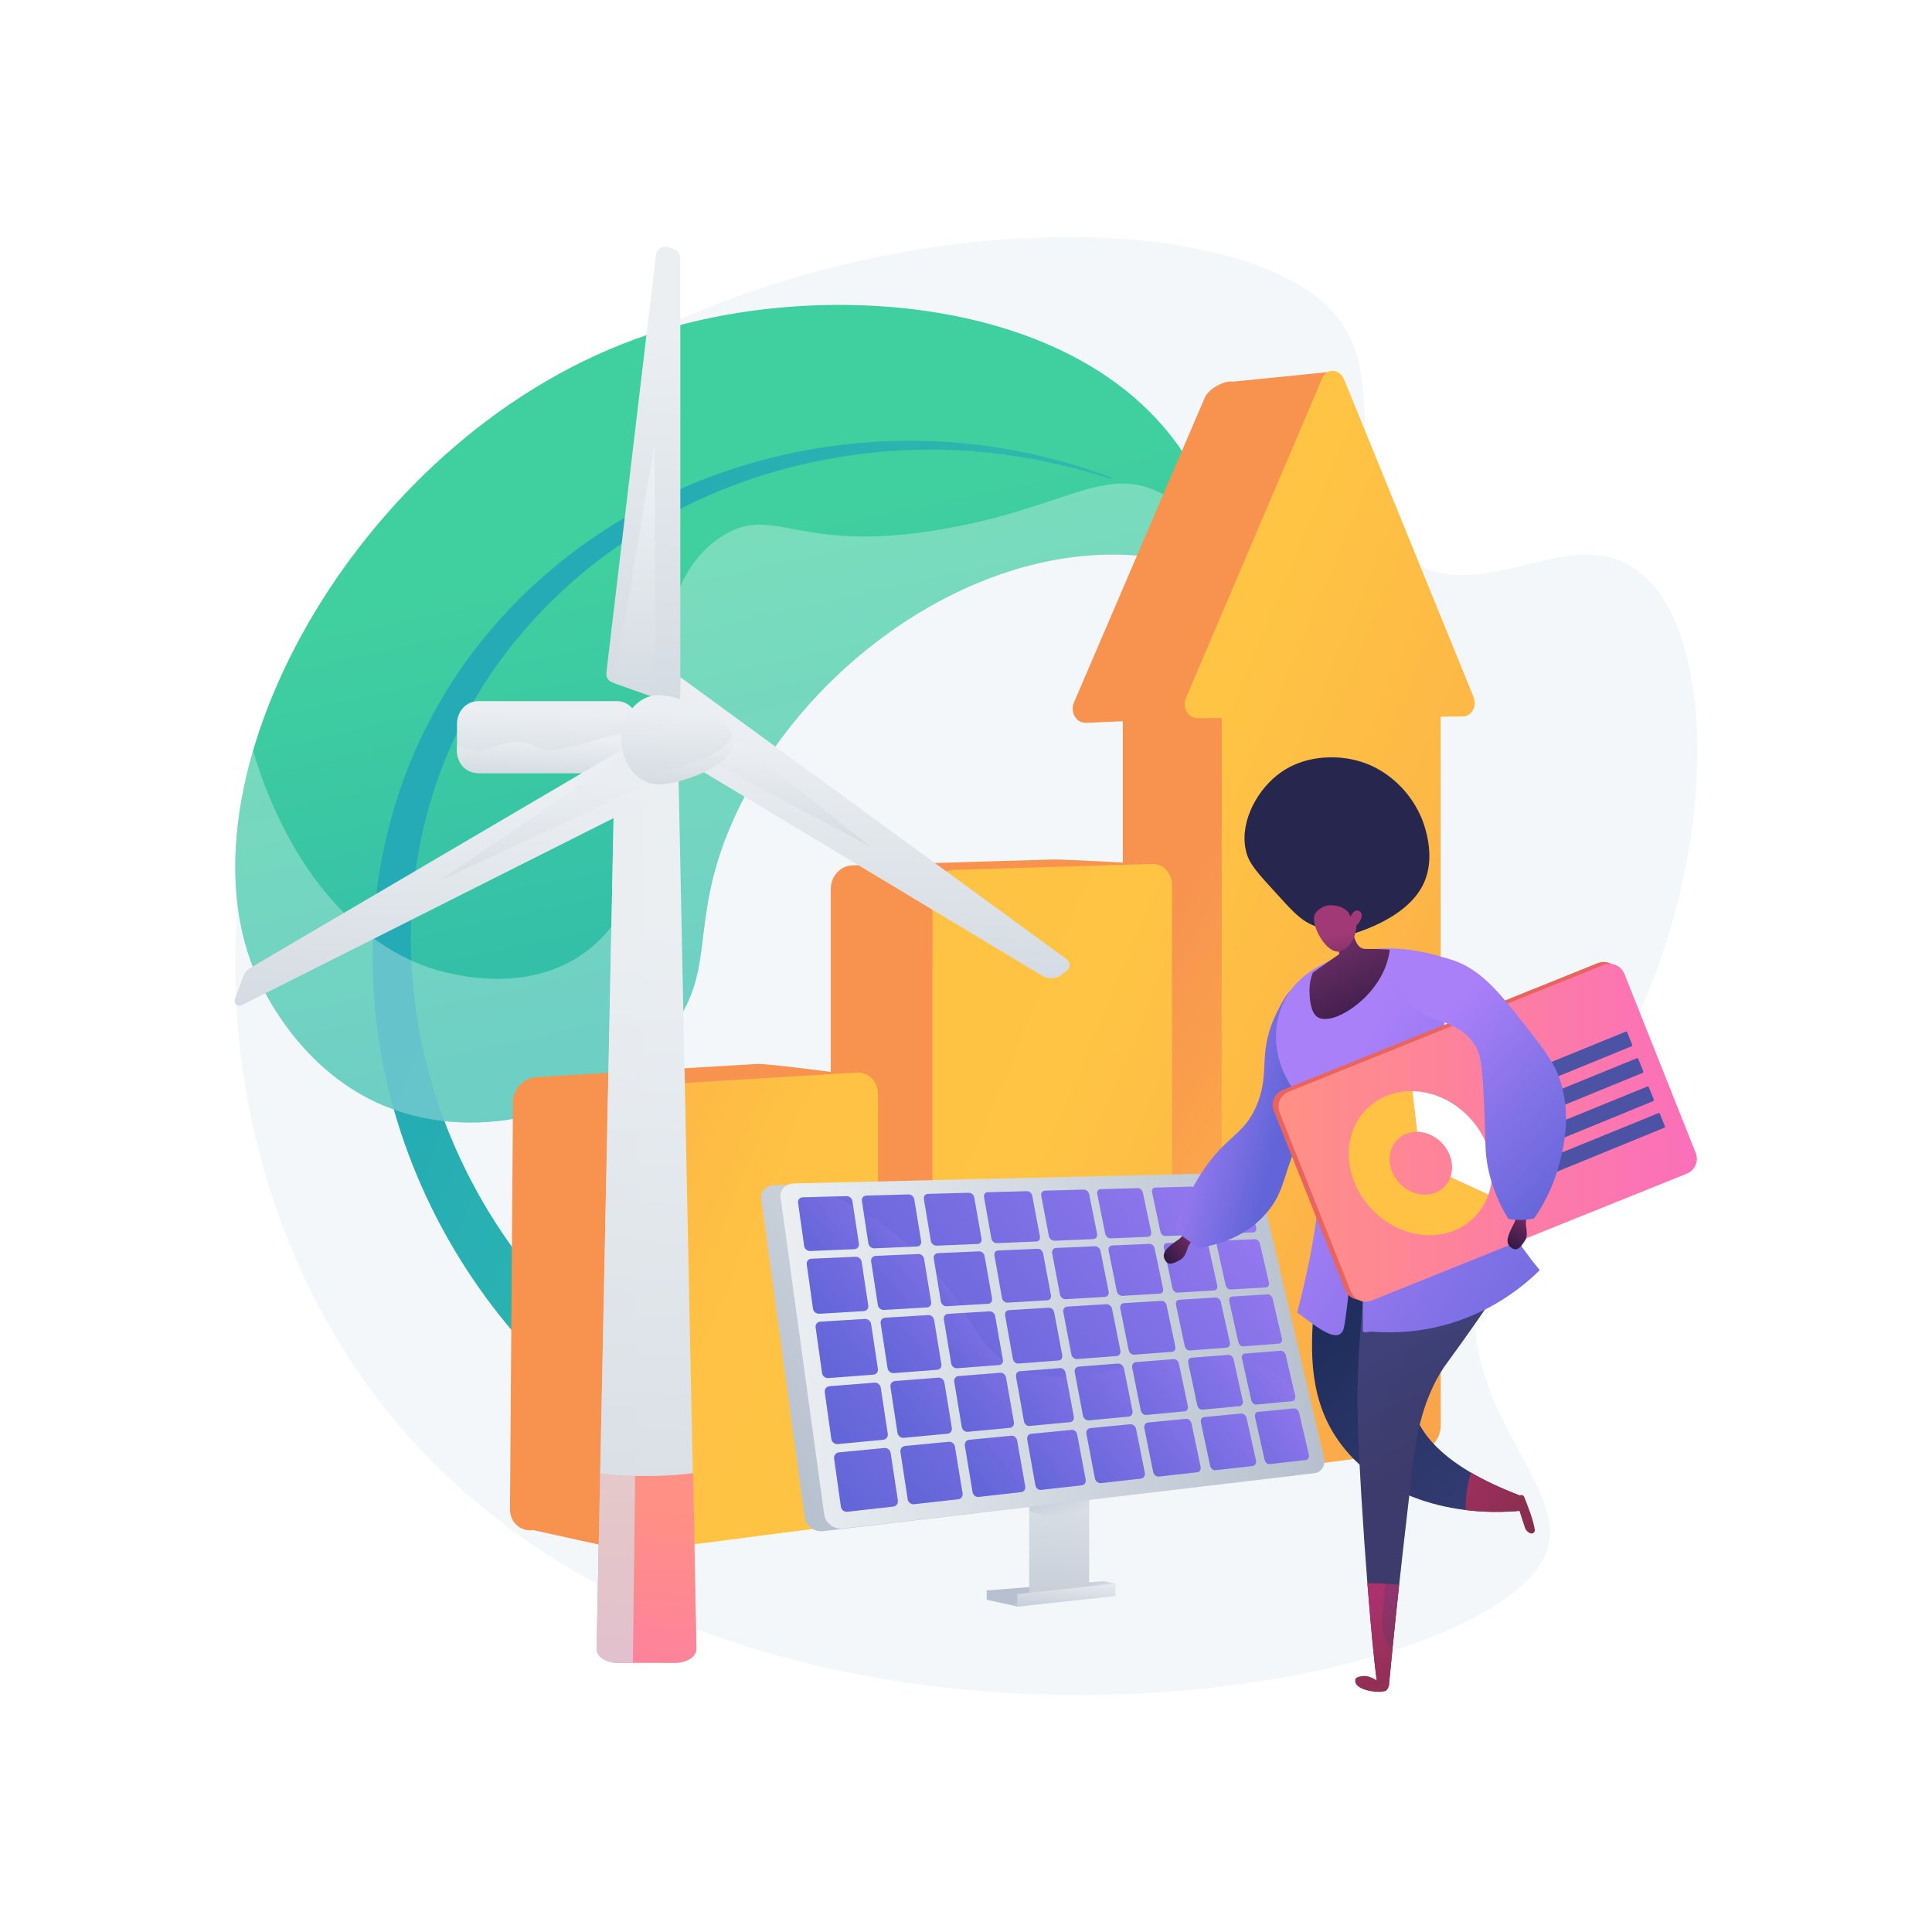 <svg xmlns="http://www.w3.org/2000/svg" xmlns:xlink="http://www.w3.org/1999/xlink" x="0px" y="0px" viewBox="0 0 3710 3710" style="enable-background:new 0 0 3710 3710;" xml:space="preserve"><g id="Background">	<g>		<g>			<rect style="fill:#FFFFFF;" width="3710" height="3710"></rect>		</g>	</g></g><g id="Illustration">	<g>		<path style="fill:#F4F7FA;" d="M2574.875,617.716c95.858,134.197-12.564,354.539,128.632,454.739    c137.444,97.537,303.304-66.455,432.751,17.388c192.028,124.375,163.287,703.04-111.743,1065.282    c-82.711,108.938-152.329,151.718-182.072,274.252c-63.868,263.11,171.941,416.743,128.744,546.995    c-97.262,293.28-1637.786,554.725-2266.188-316.99c-293.489-407.127-342.987-998.96-89.352-1451.524    C1073.963,390.08,2359.786,316.603,2574.875,617.716z"></path>		<g>			<linearGradient id="SVGID_1_" gradientUnits="userSpaceOnUse" x1="1680.066" y1="2661.791" x2="1324.402" y2="1048.424">				<stop offset="0" style="stop-color:#24ABB5"></stop>				<stop offset="1" style="stop-color:#40CF9F"></stop>			</linearGradient>			<path style="fill:url(#SVGID_1_);" d="M739.114,2124.072c-180.993-74.588-250.628-258.691-257.726-278.345     C340.55,1455.766,717.695,802.871,1270.03,634.414c321.773-98.138,801.982-62.051,999.98,231.954     c57.134,84.837,78.963,173.62,87.626,242.262c-43.078-17.367-109.303-38.719-191.246-42.973     c-305.472-15.86-626.396,216.422-757.394,506.816c-94.927,210.431-21.401,299.033-139.829,427.4     C1149.081,2130.038,924.468,2200.457,739.114,2124.072z"></path>							<linearGradient id="SVGID_00000021089580085773534650000000878459093498697901_" gradientUnits="userSpaceOnUse" x1="990.776" y1="1506.83" x2="2682.881" y2="2217.194">				<stop offset="0" style="stop-color:#24ABB5"></stop>				<stop offset="1" style="stop-color:#40CF9F"></stop>			</linearGradient>			<path style="fill:url(#SVGID_00000021089580085773534650000000878459093498697901_);" d="M2131.453,919.387     c-107.756-35.201-220.372-54.863-333.153-56.018c-112.722-1.049-225.257,15.358-332.24,48.737     c-106.989,33.349-208.116,84.252-298.01,149.783c-89.872,65.543-168.276,146.225-229.484,238.04     c-30.731,45.828-56.528,94.712-78.218,145.158c-21.455,50.584-37.914,103.168-49.724,156.677     c-11.758,53.528-18.824,108.037-21.029,162.711c-2.054,54.685,0.556,109.484,7.606,163.651     c7.069,54.163,18.485,107.722,34.228,159.934c15.839,52.185,35.812,103.046,59.59,151.984     c47.537,97.901,110.377,188.012,185.196,266.359c19.509,20.427,18.763,52.8-1.664,72.308     c-20.426,19.507-52.8,18.762-72.308-1.664c-0.379-0.397-0.75-0.798-1.114-1.204l-0.168-0.19     c-78.865-88.818-143.797-189.672-191.552-297.869c-23.893-54.089-43.52-109.996-58.592-167.059     c-14.975-57.091-25.202-115.366-30.701-174.022c-5.479-58.66-6.133-117.73-1.782-176.403     c4.5-58.664,14.204-116.88,28.882-173.748c14.727-56.849,34.385-112.404,59.219-165.504     c25.068-52.969,54.411-103.891,88.677-151.206c68.297-94.813,153.712-176.316,249.67-241.101     c95.999-64.779,202.344-113.401,313.351-143.641c111.011-30.267,226.388-42.728,340.632-37.515     c114.312,5.322,227.119,29.363,333.828,68.561c0.891,0.327,1.348,1.315,1.02,2.205     C2133.296,919.221,2132.328,919.671,2131.453,919.387z"></path>			<path style="opacity:0.3;fill:#FFFFFF;" d="M2214.519,940.155c-102.189-41.514-179.487,38.309-412.362,77.318     c-270.921,45.382-314.093-49.072-412.361,10.309c-229.717,138.81-25.703,647.285-278.345,809.261     c-101.94,65.356-221.611,38.003-252.571,30.927c-165.926-37.925-304.909-197.916-372.927-426.281     c-42.339,144.925-47.036,286.44-4.564,404.039c7.098,19.654,76.733,203.756,257.726,278.345     c185.354,76.385,409.967,5.966,530.054-124.199c118.427-128.367,44.901-216.969,139.829-427.4     c130.999-290.394,451.923-522.677,757.394-506.817c78.577,4.08,142.639,23.872,185.759,40.806     C2312.32,1002.586,2260.682,958.909,2214.519,940.155z"></path>		</g>		<g>			<g>									<linearGradient id="SVGID_00000056404363469231908670000007564271550940456846_" gradientUnits="userSpaceOnUse" x1="3590.191" y1="2476.169" x2="2065.703" y2="1570.255">					<stop offset="0" style="stop-color:#FCB148"></stop>					<stop offset="0.052" style="stop-color:#FDBA46"></stop>					<stop offset="0.142" style="stop-color:#FFC244"></stop>					<stop offset="0.318" style="stop-color:#FFC444"></stop>					<stop offset="0.485" style="stop-color:#FDB946"></stop>					<stop offset="0.775" style="stop-color:#F99C4D"></stop>					<stop offset="0.866" style="stop-color:#F8924F"></stop>					<stop offset="1" style="stop-color:#F8924F"></stop>				</linearGradient>				<path style="fill:url(#SVGID_00000056404363469231908670000007564271550940456846_);" d="M2644.571,1291.516l-85.601-577.902      l-191.355,19.247c-16.145-2.999-46.841,13.795-54.098,30.736l-251.282,585.531c-7.78,18.162,4.16,39.005,22.242,38.885      l71.751-3.014v1364.833c0,24.316,17.664,41.773,39.381,39.001l172.006,38.233c20.575-2.658,213.189-106.426,213.189-129.878      v-1368.14l43.494-0.228C2640.789,1328.734,2651.628,1308.764,2644.571,1291.516z"></path>									<linearGradient id="SVGID_00000109004280943547209970000016378094422711353494_" gradientUnits="userSpaceOnUse" x1="3416.331" y1="2768.745" x2="1891.845" y2="1862.833">					<stop offset="0" style="stop-color:#FCB148"></stop>					<stop offset="0.052" style="stop-color:#FDBA46"></stop>					<stop offset="0.142" style="stop-color:#FFC244"></stop>					<stop offset="0.318" style="stop-color:#FFC444"></stop>					<stop offset="0.485" style="stop-color:#FDB946"></stop>					<stop offset="0.775" style="stop-color:#F99C4D"></stop>					<stop offset="0.866" style="stop-color:#F8924F"></stop>					<stop offset="1" style="stop-color:#F8924F"></stop>				</linearGradient>				<path style="fill:url(#SVGID_00000109004280943547209970000016378094422711353494_);" d="M2346.02,1378.854L2156.227,1385      v1364.833c0,24.316,17.664,41.773,39.381,39.001l172.006,38.233c8.467-1.094,46.2-19.381,87.601-42.123L2346.02,1378.854z"></path>									<linearGradient id="SVGID_00000160180231849371247470000004763892524886579387_" gradientUnits="userSpaceOnUse" x1="1497.799" y1="1364.439" x2="3756.594" y2="2310.258">					<stop offset="0" style="stop-color:#FCB148"></stop>					<stop offset="0.052" style="stop-color:#FDBA46"></stop>					<stop offset="0.142" style="stop-color:#FFC244"></stop>					<stop offset="0.318" style="stop-color:#FFC444"></stop>					<stop offset="0.485" style="stop-color:#FDB946"></stop>					<stop offset="0.775" style="stop-color:#F99C4D"></stop>					<stop offset="0.866" style="stop-color:#F8924F"></stop>					<stop offset="1" style="stop-color:#F8924F"></stop>				</linearGradient>				<path style="fill:url(#SVGID_00000160180231849371247470000004763892524886579387_);" d="M2829.749,1338.706L2581.072,728.38      c-8.386-20.581-33.585-21.87-42.019-2.076l-261.709,614.17c-7.697,18.063,4.115,38.796,22.003,38.681l46.673-0.301v1411.804      c0,24.2,17.496,41.556,39.008,38.775l345.031-44.617c20.2-2.613,36.524-23.645,36.524-46.987V1376.137l43.085-0.279      C2826.004,1375.753,2836.74,1355.864,2829.749,1338.706z"></path>			</g>			<g>									<linearGradient id="SVGID_00000068639787856316181240000016516329628495042958_" gradientUnits="userSpaceOnUse" x1="3249.635" y1="3049.265" x2="1725.148" y2="2143.352">					<stop offset="0" style="stop-color:#FCB148"></stop>					<stop offset="0.052" style="stop-color:#FDBA46"></stop>					<stop offset="0.142" style="stop-color:#FFC244"></stop>					<stop offset="0.318" style="stop-color:#FFC444"></stop>					<stop offset="0.485" style="stop-color:#FDB946"></stop>					<stop offset="0.775" style="stop-color:#F99C4D"></stop>					<stop offset="0.866" style="stop-color:#F8924F"></stop>					<stop offset="1" style="stop-color:#F8924F"></stop>				</linearGradient>				<path style="fill:url(#SVGID_00000068639787856316181240000016516329628495042958_);" d="M1816.115,2901.982l-179.705-41.75      c-22.617,2.888-41.01-14.371-41.01-38.557V1706.808c0-24.186,18.394-44.334,41.01-44.998l385.329-11.335      c21.163-0.622,200.38,9.524,200.38,9.524l-162.114,1103.982C2060.005,2787.269,1816.115,2901.982,1816.115,2901.982z"></path>									<linearGradient id="SVGID_00000170262532134190055080000000240208873599712440_" gradientUnits="userSpaceOnUse" x1="1249.444" y1="1957.555" x2="3508.241" y2="2903.376">					<stop offset="0" style="stop-color:#FCB148"></stop>					<stop offset="0.052" style="stop-color:#FDBA46"></stop>					<stop offset="0.142" style="stop-color:#FFC244"></stop>					<stop offset="0.318" style="stop-color:#FFC444"></stop>					<stop offset="0.485" style="stop-color:#FDB946"></stop>					<stop offset="0.775" style="stop-color:#F99C4D"></stop>					<stop offset="0.866" style="stop-color:#F8924F"></stop>					<stop offset="1" style="stop-color:#F8924F"></stop>				</linearGradient>				<path style="fill:url(#SVGID_00000170262532134190055080000000240208873599712440_);" d="M2212.813,2851.702l-381.637,49.352      c-22.398,2.896-40.615-14.26-40.615-38.329V1715.156c0-24.07,18.216-44.124,40.615-44.79l381.637-11.362      c20.962-0.624,37.901,17.66,37.901,40.837v1104.997C2250.713,2828.013,2233.774,2848.992,2212.813,2851.702z"></path>			</g>			<g>									<linearGradient id="SVGID_00000181780401230303197780000009024251359338622089_" gradientUnits="userSpaceOnUse" x1="2990.784" y1="3484.866" x2="1466.299" y2="2578.955">					<stop offset="0" style="stop-color:#FCB148"></stop>					<stop offset="0.052" style="stop-color:#FDBA46"></stop>					<stop offset="0.142" style="stop-color:#FFC244"></stop>					<stop offset="0.318" style="stop-color:#FFC444"></stop>					<stop offset="0.485" style="stop-color:#FDB946"></stop>					<stop offset="0.775" style="stop-color:#F99C4D"></stop>					<stop offset="0.866" style="stop-color:#F8924F"></stop>					<stop offset="1" style="stop-color:#F8924F"></stop>				</linearGradient>				<path style="fill:url(#SVGID_00000181780401230303197780000009024251359338622089_);" d="M1213.97,2980.163l-189.512-41.798      c-24.893,3.178-45.142-14.808-45.142-40.186l5.727-781.197c0-25.374,20.244-47.152,45.13-48.636l423.334-25.253      c23.213-1.385,217.963,25.438,217.963,25.438l-181.578,766.246C1489.891,2859.167,1237.459,2977.126,1213.97,2980.163z"></path>									<linearGradient id="SVGID_00000067957168585443353760000011595997794097832119_" gradientUnits="userSpaceOnUse" x1="1077.08" y1="2370.652" x2="3335.876" y2="3316.472">					<stop offset="0" style="stop-color:#FCB148"></stop>					<stop offset="0.052" style="stop-color:#FDBA46"></stop>					<stop offset="0.142" style="stop-color:#FFC244"></stop>					<stop offset="0.318" style="stop-color:#FFC444"></stop>					<stop offset="0.485" style="stop-color:#FDB946"></stop>					<stop offset="0.775" style="stop-color:#F99C4D"></stop>					<stop offset="0.866" style="stop-color:#F8924F"></stop>					<stop offset="1" style="stop-color:#F8924F"></stop>				</linearGradient>				<path style="fill:url(#SVGID_00000067957168585443353760000011595997794097832119_);" d="M1644.494,2925.194l-419.333,54.226      c-24.649,3.187-44.701-14.692-44.701-39.944V2133.38c0-25.253,20.051-46.935,44.701-48.422l419.333-25.305      c22.996-1.388,41.576,17.167,41.576,41.439v774.777C1686.07,2900.142,1667.49,2922.221,1644.494,2925.194z"></path>			</g>		</g>		<g>			<g>				<g>											<linearGradient id="SVGID_00000006704823497402466050000012386255693201142707_" gradientUnits="userSpaceOnUse" x1="2055.403" y1="3221.526" x2="2041.593" y2="3170.229" gradientTransform="matrix(0.982 -0.089 0 1 12.389 61.913)">						<stop offset="0" style="stop-color:#EBEFF2"></stop>						<stop offset="0.474" style="stop-color:#D2D9E1"></stop>						<stop offset="0.995" style="stop-color:#B7C0CE"></stop>					</linearGradient>					<polygon style="fill:url(#SVGID_00000006704823497402466050000012386255693201142707_);" points="2049.647,3055.142        2142.01,3040.82 2119.444,3036.363 1894.833,3054.104 1894.833,3071.981 1953.908,3085.09 1955.565,3082.761 2049.647,3072.7             "></polygon>											<linearGradient id="SVGID_00000044179426871922043270000012776897600574792349_" gradientUnits="userSpaceOnUse" x1="2093.971" y1="2816.469" x2="2002.354" y2="3350.24" gradientTransform="matrix(0.982 -0.089 0 1 12.389 61.913)">						<stop offset="0" style="stop-color:#EBEFF2"></stop>						<stop offset="0.474" style="stop-color:#D2D9E1"></stop>						<stop offset="0.995" style="stop-color:#B7C0CE"></stop>					</linearGradient>					<polygon style="fill:url(#SVGID_00000044179426871922043270000012776897600574792349_);" points="2091.518,2739.233        2091.518,3050.629 1976.373,3063.043 1976.373,2750.889      "></polygon>											<linearGradient id="SVGID_00000033354070155560605790000009269448362436168893_" gradientUnits="userSpaceOnUse" x1="2079.298" y1="3147.651" x2="2062.713" y2="3244.277" gradientTransform="matrix(0.982 -0.089 0 1 12.389 61.913)">						<stop offset="0" style="stop-color:#EBEFF2"></stop>						<stop offset="0.474" style="stop-color:#D2D9E1"></stop>						<stop offset="0.995" style="stop-color:#B7C0CE"></stop>					</linearGradient>					<polygon style="fill:url(#SVGID_00000033354070155560605790000009269448362436168893_);" points="2142.01,3064.913        1953.591,3085.265 1953.591,3061.077 2142.01,3040.82      "></polygon>				</g>									<linearGradient id="SVGID_00000181052380995100506300000010326401473956838800_" gradientUnits="userSpaceOnUse" x1="2077.364" y1="3057.042" x2="2061.484" y2="2998.058" gradientTransform="matrix(0.982 -0.089 0 1 12.389 61.913)">					<stop offset="0" style="stop-color:#EBEFF2"></stop>					<stop offset="0.474" style="stop-color:#D2D9E1"></stop>					<stop offset="0.995" style="stop-color:#B7C0CE"></stop>				</linearGradient>				<path style="opacity:0.4;fill:url(#SVGID_00000181052380995100506300000010326401473956838800_);" d="M2091.518,2834.682v62.805      c-13.957,5.774-28.379,9.839-47.052,11.781c-29.241,3.04-54.136-0.586-68.093-8.607v-45.225      c13.957-11.019,38.852-19.767,68.093-22.763C2063.139,2830.76,2077.561,2831.769,2091.518,2834.682z"></path>			</g>			<g>									<linearGradient id="SVGID_00000068676790382084017350000006492689921734054071_" gradientUnits="userSpaceOnUse" x1="2379.683" y1="2387.325" x2="1566.899" y2="3004.169" gradientTransform="matrix(0.982 -0.089 0 1 12.389 61.913)">					<stop offset="0" style="stop-color:#EBEFF2"></stop>					<stop offset="0.474" style="stop-color:#D2D9E1"></stop>					<stop offset="0.995" style="stop-color:#B7C0CE"></stop>				</linearGradient>				<path style="fill:url(#SVGID_00000068676790382084017350000006492689921734054071_);" d="M2499.858,2804.505L2377.4,2278.16      c-3.054-13.129-16.053-22.586-28.672-22.292l-860.855,20.071c-16.374,0.382-28.182,11.84-26.124,26.923l83.179,609.686      c2.337,17.12,18.367,29.781,35.656,27.748l901.288-106.028C2494.973,2832.727,2503.268,2819.162,2499.858,2804.505z"></path>				<g>											<linearGradient id="SVGID_00000044168043909820010620000006067648726260394917_" gradientUnits="userSpaceOnUse" x1="1513.771" y1="2682.642" x2="2577.51" y2="2682.642" gradientTransform="matrix(0.982 -0.089 0 1 12.389 61.913)">						<stop offset="0" style="stop-color:#EBEFF2"></stop>						<stop offset="0.474" style="stop-color:#D2D9E1"></stop>						<stop offset="0.995" style="stop-color:#B7C0CE"></stop>					</linearGradient>					<path style="fill:url(#SVGID_00000044168043909820010620000006067648726260394917_);" d="M2390.539,2251.956l-865.289,20.609       c-16.457,0.392-28.323,11.83-26.255,26.873l83.596,608.091c2.347,17.075,18.459,29.697,35.836,27.657l905.965-106.29       c13.17-1.545,21.51-15.083,18.082-29.703l-123.111-525.017C2416.292,2261.079,2403.225,2251.653,2390.539,2251.956z"></path>					<g>						<g>															<linearGradient id="SVGID_00000036236929170456851430000012129119669669061305_" gradientUnits="userSpaceOnUse" x1="2360.994" y1="1857.831" x2="1497.845" y2="2512.899" gradientTransform="matrix(0.982 -0.089 0 1 12.389 61.913)">								<stop offset="0" style="stop-color:#AA80F9"></stop>								<stop offset="0.996" style="stop-color:#6165D7"></stop>							</linearGradient>							<path style="fill:url(#SVGID_00000036236929170456851430000012129119669669061305_);" d="M1636.846,2306.279l12.475,82.177         c0.823,5.421-2.927,10.006-8.394,10.236l-84.891,3.573c-5.607,0.235-10.975-4.026-11.75-9.529l-11.748-83.416         c-0.761-5.403,3.324-9.92,8.883-10.073l84.066-2.324C1630.908,2296.773,1636.038,2300.956,1636.846,2306.279z"></path>															<linearGradient id="SVGID_00000008138211256635733750000011454778866039724684_" gradientUnits="userSpaceOnUse" x1="2449.651" y1="1923.975" x2="1566.082" y2="2594.541" gradientTransform="matrix(0.982 -0.089 0 1 12.389 61.913)">								<stop offset="0" style="stop-color:#AA80F9"></stop>								<stop offset="0.996" style="stop-color:#6165D7"></stop>							</linearGradient>							<path style="fill:url(#SVGID_00000008138211256635733750000011454778866039724684_);" d="M1654.541,2422.844l12.782,84.203         c0.843,5.555-2.933,10.327-8.454,10.653l-85.734,5.056c-5.664,0.334-11.096-3.961-11.89-9.603l-12.043-85.504         c-0.78-5.537,3.338-10.239,8.952-10.486l84.895-3.746C1648.523,2413.175,1653.713,2417.39,1654.541,2422.844z"></path>															<linearGradient id="SVGID_00000122688675096162672340000006210373594296882058_" gradientUnits="userSpaceOnUse" x1="2541.959" y1="1990.685" x2="1637.212" y2="2677.323" gradientTransform="matrix(0.982 -0.089 0 1 12.389 61.913)">								<stop offset="0" style="stop-color:#AA80F9"></stop>								<stop offset="0.996" style="stop-color:#6165D7"></stop>							</linearGradient>							<path style="fill:url(#SVGID_00000122688675096162672340000006210373594296882058_);" d="M1672.673,2542.289l13.101,86.305         c0.865,5.694-2.938,10.661-8.514,11.087l-86.593,6.613c-5.722,0.437-11.219-3.892-12.034-9.678l-12.347-87.67         c-0.8-5.677,3.35-10.571,9.021-10.917l85.738-5.24C1666.573,2532.452,1671.824,2536.699,1672.673,2542.289z"></path>															<linearGradient id="SVGID_00000055696575791756096780000009637161219653596318_" gradientUnits="userSpaceOnUse" x1="2638.113" y1="2057.937" x2="1711.393" y2="2761.251" gradientTransform="matrix(0.982 -0.089 0 1 12.389 61.913)">								<stop offset="0" style="stop-color:#AA80F9"></stop>								<stop offset="0.996" style="stop-color:#6165D7"></stop>							</linearGradient>							<path style="fill:url(#SVGID_00000055696575791756096780000009637161219653596318_);" d="M1691.258,2664.72l13.433,88.487         c0.886,5.839-2.944,11.009-8.574,11.54l-87.467,8.249c-5.78,0.545-11.345-3.818-12.182-9.753l-12.664-89.921         c-0.82-5.822,3.363-10.916,9.092-11.366l86.597-6.807C1685.074,2654.71,1690.388,2658.99,1691.258,2664.72z"></path>															<linearGradient id="SVGID_00000101781661402204189250000009581642797625080747_" gradientUnits="userSpaceOnUse" x1="2738.321" y1="2125.709" x2="1788.79" y2="2846.334" gradientTransform="matrix(0.982 -0.089 0 1 12.389 61.913)">								<stop offset="0" style="stop-color:#AA80F9"></stop>								<stop offset="0.996" style="stop-color:#6165D7"></stop>							</linearGradient>							<path style="fill:url(#SVGID_00000101781661402204189250000009581642797625080747_);" d="M1710.314,2790.252l13.776,90.752         c0.909,5.989-2.948,11.371-8.634,12.013l-88.359,9.966c-5.84,0.659-11.474-3.739-12.332-9.829l-12.994-92.259         c-0.841-5.973,3.375-11.275,9.163-11.835l87.473-8.453C1704.044,2780.064,1709.422,2784.376,1710.314,2790.252z"></path>						</g>						<g>															<linearGradient id="SVGID_00000181774759596450433850000007082436735552394144_" gradientUnits="userSpaceOnUse" x1="2389.1" y1="1936.863" x2="1556.695" y2="2568.599" gradientTransform="matrix(0.982 -0.089 0 1 12.389 61.913)">								<stop offset="0" style="stop-color:#AA80F9"></stop>								<stop offset="0.996" style="stop-color:#6165D7"></stop>							</linearGradient>							<path style="fill:url(#SVGID_00000181774759596450433850000007082436735552394144_);" d="M1755.635,2302.866l13.267,80.752         c0.875,5.326-2.461,9.81-7.744,10.032l-82.04,3.454c-5.416,0.227-10.695-3.959-11.526-9.365l-12.597-81.95         c-0.816-5.309,3.203-9.757,8.573-9.905l81.094-2.232C1749.903,2293.508,1754.775,2297.634,1755.635,2302.866z"></path>															<linearGradient id="SVGID_00000135690996824176000210000010560316149832622215_" gradientUnits="userSpaceOnUse" x1="2474.509" y1="2004.394" x2="1622.758" y2="2650.812" gradientTransform="matrix(0.982 -0.089 0 1 12.389 61.913)">								<stop offset="0" style="stop-color:#AA80F9"></stop>								<stop offset="0.996" style="stop-color:#6165D7"></stop>							</linearGradient>							<path style="fill:url(#SVGID_00000135690996824176000210000010560316149832622215_);" d="M1774.452,2417.404l13.589,82.709         c0.896,5.456-2.459,10.122-7.792,10.436l-82.819,4.885c-5.468,0.322-10.81-3.897-11.661-9.436l-12.906-83.965         c-0.836-5.439,3.213-10.063,8.635-10.303l81.858-3.607C1768.645,2407.889,1773.572,2412.046,1774.452,2417.404z"></path>															<linearGradient id="SVGID_00000022521121899757642980000014934624719696107911_" gradientUnits="userSpaceOnUse" x1="2563.353" y1="2072.569" x2="1691.55" y2="2734.205" gradientTransform="matrix(0.982 -0.089 0 1 12.389 61.913)">								<stop offset="0" style="stop-color:#AA80F9"></stop>								<stop offset="0.996" style="stop-color:#6165D7"></stop>							</linearGradient>							<path style="fill:url(#SVGID_00000022521121899757642980000014934624719696107911_);" d="M1793.727,2534.722l13.922,84.737         c0.918,5.59-2.456,10.446-7.839,10.857l-83.613,6.385c-5.521,0.422-10.926-3.831-11.799-9.509l-13.227-86.055         c-0.857-5.573,3.222-10.383,8.696-10.717l82.636-5.048C1787.842,2525.046,1792.825,2529.233,1793.727,2534.722z"></path>															<linearGradient id="SVGID_00000008830751470071013890000005642917933021629826_" gradientUnits="userSpaceOnUse" x1="2655.809" y1="2141.375" x2="1763.215" y2="2818.79" gradientTransform="matrix(0.982 -0.089 0 1 12.389 61.913)">								<stop offset="0" style="stop-color:#AA80F9"></stop>								<stop offset="0.996" style="stop-color:#6165D7"></stop>							</linearGradient>							<path style="fill:url(#SVGID_00000008830751470071013890000005642917933021629826_);" d="M1813.475,2654.922l14.267,86.842         c0.942,5.729-2.453,10.782-7.886,11.295l-84.42,7.96c-5.576,0.526-11.046-3.76-11.941-9.582l-13.561-88.224         c-0.878-5.713,3.231-10.715,8.759-11.149l83.427-6.56C1807.51,2645.081,1812.551,2649.298,1813.475,2654.922z"></path>															<linearGradient id="SVGID_00000111893002005514324620000014578861595347827590_" gradientUnits="userSpaceOnUse" x1="2752.068" y1="2210.793" x2="1837.904" y2="2904.578" gradientTransform="matrix(0.982 -0.089 0 1 12.389 61.913)">								<stop offset="0" style="stop-color:#AA80F9"></stop>								<stop offset="0.996" style="stop-color:#6165D7"></stop>							</linearGradient>							<path style="fill:url(#SVGID_00000111893002005514324620000014578861595347827590_);" d="M1833.714,2778.113l14.627,89.026         c0.965,5.874-2.448,11.133-7.934,11.752l-85.242,9.612c-5.631,0.636-11.167-3.684-12.085-9.655l-13.907-90.477         c-0.9-5.858,3.239-11.06,8.822-11.6l84.233-8.146C1827.667,2768.101,1832.767,2772.348,1833.714,2778.113z"></path>						</g>						<g>															<linearGradient id="SVGID_00000127757392948274540670000002098082293117320603_" gradientUnits="userSpaceOnUse" x1="2418.292" y1="2011.958" x2="1617.054" y2="2620.041" gradientTransform="matrix(0.982 -0.089 0 1 12.389 61.913)">								<stop offset="0" style="stop-color:#AA80F9"></stop>								<stop offset="0.996" style="stop-color:#6165D7"></stop>							</linearGradient>							<path style="fill:url(#SVGID_00000127757392948274540670000002098082293117320603_);" d="M1870.84,2299.546         c-0.908-5.149-5.482-9.229-10.556-9.09l-78.407,2.159c-5.199,0.144-8.657,4.485-7.789,9.709l13.385,80.518         c0.884,5.318,5.931,9.449,11.172,9.229l78.852-3.303c5.113-0.215,8.268-4.622,7.343-9.863L1870.84,2299.546z"></path>															<linearGradient id="SVGID_00000025407663289969957260000004170458552865907859_" gradientUnits="userSpaceOnUse" x1="2500.717" y1="2080.719" x2="1680.956" y2="2702.859" gradientTransform="matrix(0.982 -0.089 0 1 12.389 61.913)">								<stop offset="0" style="stop-color:#AA80F9"></stop>								<stop offset="0.996" style="stop-color:#6165D7"></stop>							</linearGradient>							<path style="fill:url(#SVGID_00000025407663289969957260000004170458552865907859_);" d="M1890.699,2412.117l14.337,81.269         c0.945,5.36-2.183,9.936-7.337,10.24l-79.762,4.701c-5.283,0.311-10.247-3.857-11.151-9.297l-13.711-82.484         c-0.888-5.344,2.723-9.865,7.964-10.097l78.96-3.473C1885.113,2402.751,1889.771,2406.852,1890.699,2412.117z"></path>															<linearGradient id="SVGID_00000108996712841818900800000006670352773694212255_" gradientUnits="userSpaceOnUse" x1="2586.183" y1="2150.367" x2="1747.541" y2="2786.836" gradientTransform="matrix(0.982 -0.089 0 1 12.389 61.913)">								<stop offset="0" style="stop-color:#AA80F9"></stop>								<stop offset="0.996" style="stop-color:#6165D7"></stop>							</linearGradient>							<path style="fill:url(#SVGID_00000108996712841818900800000006670352773694212255_);" d="M1911.034,2527.386l14.683,83.228         c0.078,0.445,0.418,0.872,0.432,1.301c0.239,4.924-2.888,8.971-7.667,9.336l-80.562,6.155         c-5.332,0.407-10.422-3.787-11.349-9.361l-14.047-84.502c-0.91-5.473,2.725-10.175,8.014-10.498l79.677-4.865         C1905.374,2517.865,1910.083,2521.994,1911.034,2527.386z"></path>															<linearGradient id="SVGID_00000163769614526760729950000004467876648491069605_" gradientUnits="userSpaceOnUse" x1="2675.149" y1="2220.504" x2="1816.719" y2="2871.99" gradientTransform="matrix(0.982 -0.089 0 1 12.389 61.913)">								<stop offset="0" style="stop-color:#AA80F9"></stop>								<stop offset="0.996" style="stop-color:#6165D7"></stop>							</linearGradient>							<path style="fill:url(#SVGID_00000163769614526760729950000004467876648491069605_);" d="M1931.861,2645.438l15.041,85.259         c0.992,5.624-2.166,10.574-7.413,11.069l-81.233,7.67c-5.382,0.508-10.461-3.721-11.411-9.434l-14.395-86.594         c-0.932-5.608,2.725-10.497,8.064-10.916l80.405-6.324C1926.124,2635.758,1930.886,2639.915,1931.861,2645.438z"></path>															<linearGradient id="SVGID_00000151509411266653606420000018180018096328003460_" gradientUnits="userSpaceOnUse" x1="2767.638" y1="2291.444" x2="1888.806" y2="2958.415" gradientTransform="matrix(0.982 -0.089 0 1 12.389 61.913)">								<stop offset="0" style="stop-color:#AA80F9"></stop>								<stop offset="0.996" style="stop-color:#6165D7"></stop>							</linearGradient>							<path style="fill:url(#SVGID_00000151509411266653606420000018180018096328003460_);" d="M1953.196,2766.376l15.413,87.365         c1.017,5.764-2.156,10.913-7.451,11.51l-81.986,9.263c-5.433,0.614-10.572-3.646-11.546-9.503l-14.756-88.766         c-0.956-5.749,2.725-10.832,8.113-11.353l81.145-7.854C1947.381,2756.531,1952.198,2760.717,1953.196,2766.376z"></path>						</g>						<g>															<linearGradient id="SVGID_00000016035261925350194760000000991930624742776720_" gradientUnits="userSpaceOnUse" x1="2448.532" y1="2083.216" x2="1678.878" y2="2667.328" gradientTransform="matrix(0.982 -0.089 0 1 12.389 61.913)">								<stop offset="0" style="stop-color:#AA80F9"></stop>								<stop offset="0.996" style="stop-color:#6165D7"></stop>							</linearGradient>							<path style="fill:url(#SVGID_00000016035261925350194760000000991930624742776720_);" d="M1982.235,2296.329         c-0.953-5.064-5.359-9.084-10.27-8.949l-75.422,2.051c-5.029,0.139-7.874,4.368-6.958,9.504l14.121,79.155         c0.932,5.227,5.472,9.323,10.54,9.11l75.986-3.172c4.947-0.208,7.653-4.516,6.684-9.667L1982.235,2296.329z"></path>															<linearGradient id="SVGID_00000031886747084574860100000007274274989709198001_" gradientUnits="userSpaceOnUse" x1="2527.762" y1="2153.278" x2="1740.739" y2="2750.572" gradientTransform="matrix(0.982 -0.089 0 1 12.389 61.913)">								<stop offset="0" style="stop-color:#AA80F9"></stop>								<stop offset="0.996" style="stop-color:#6165D7"></stop>							</linearGradient>							<path style="fill:url(#SVGID_00000031886747084574860100000007274274989709198001_);" d="M2003.062,2407.02         c-0.975-5.182-5.429-9.229-10.381-9.01l-76.071,3.336c-5.073,0.224-7.93,4.623-6.992,9.881l14.456,81.036         c0.955,5.352,5.544,9.475,10.657,9.173l76.643-4.51c4.99-0.294,7.705-4.773,6.713-10.047L2003.062,2407.02z"></path>															<linearGradient id="SVGID_00000031917518240572420650000012949314977643086722_" gradientUnits="userSpaceOnUse" x1="2610.036" y1="2224.119" x2="1805.035" y2="2835.057" gradientTransform="matrix(0.982 -0.089 0 1 12.389 61.913)">								<stop offset="0" style="stop-color:#AA80F9"></stop>								<stop offset="0.996" style="stop-color:#6165D7"></stop>							</linearGradient>							<path style="fill:url(#SVGID_00000031917518240572420650000012949314977643086722_);" d="M2024.376,2520.308         c-0.998-5.304-5.5-9.377-10.495-9.072l-76.729,4.682c-5.118,0.313-7.986,4.89-7.026,10.273l14.804,82.984         c0.978,5.481,5.619,9.632,10.777,9.237l77.311-5.912c5.032-0.385,7.756-5.042,6.74-10.442L2024.376,2520.308z"></path>															<linearGradient id="SVGID_00000168836524380865485970000012607819394927644571_" gradientUnits="userSpaceOnUse" x1="2696.029" y1="2295.338" x2="1871.761" y2="2920.898" gradientTransform="matrix(0.982 -0.089 0 1 12.389 61.913)">								<stop offset="0" style="stop-color:#AA80F9"></stop>								<stop offset="0.996" style="stop-color:#6165D7"></stop>							</linearGradient>							<path style="fill:url(#SVGID_00000168836524380865485970000012607819394927644571_);" d="M2046.196,2636.277l15.754,83.732         c1.039,5.523-1.864,10.373-6.934,10.851l-78.01,7.382c-5.198,0.491-9.709-3.694-10.71-9.302l-15.168-85.025         c-0.982-5.508,2.069-10.276,7.227-10.681l77.414-6.093C2040.8,2626.744,2045.175,2630.852,2046.196,2636.277z"></path>															<linearGradient id="SVGID_00000166636317453095886910000018003994544720553612_" gradientUnits="userSpaceOnUse" x1="2784.905" y1="2367.688" x2="1941.336" y2="3007.897" gradientTransform="matrix(0.982 -0.089 0 1 12.389 61.913)">								<stop offset="0" style="stop-color:#AA80F9"></stop>								<stop offset="0.996" style="stop-color:#6165D7"></stop>							</linearGradient>							<path style="fill:url(#SVGID_00000166636317453095886910000018003994544720553612_);" d="M2068.541,2755.042l16.136,85.765         c1.065,5.657-1.849,10.699-6.963,11.277l-78.698,8.921c-5.245,0.593-9.807-3.618-10.833-9.366l-15.541-87.12         c-1.007-5.643,2.058-10.603,7.263-11.105l78.093-7.571C2063.073,2745.354,2067.496,2749.486,2068.541,2755.042z"></path>						</g>						<g>															<linearGradient id="SVGID_00000092424625471981524870000017702627459072555678_" gradientUnits="userSpaceOnUse" x1="2489.692" y1="2142.964" x2="1733.804" y2="2716.63" gradientTransform="matrix(0.982 -0.089 0 1 12.389 61.913)">								<stop offset="0" style="stop-color:#AA80F9"></stop>								<stop offset="0.996" style="stop-color:#6165D7"></stop>							</linearGradient>							<path style="fill:url(#SVGID_00000092424625471981524870000017702627459072555678_);" d="M2091.513,2293.091         c-0.995-4.982-5.965-8.883-10.72-8.751l-73.916,2.063c-4.867,0.135-8.457,4.37-7.497,9.421l14.784,77.829         c0.976,5.139,6.011,9.121,10.915,8.915l74.475-3.145c4.789-0.201,8.296-4.512,7.284-9.579L2091.513,2293.091z"></path>															<linearGradient id="SVGID_00000152227894527508432880000004465749484494487175_" gradientUnits="userSpaceOnUse" x1="2567.138" y1="2213.299" x2="1794.667" y2="2799.549" gradientTransform="matrix(0.982 -0.089 0 1 12.389 61.913)">								<stop offset="0" style="stop-color:#AA80F9"></stop>								<stop offset="0.996" style="stop-color:#6165D7"></stop>							</linearGradient>							<path style="fill:url(#SVGID_00000152227894527508432880000004465749484494487175_);" d="M2113.251,2401.962         c-1.018-5.096-6.041-9.027-10.835-8.815l-74.527,3.301c-4.909,0.216-8.518,4.611-7.537,9.779l15.129,79.647         c0.999,5.26,6.09,9.271,11.035,8.98l75.094-4.433c4.828-0.284,8.354-4.755,7.318-9.939L2113.251,2401.962z"></path>															<linearGradient id="SVGID_00000020362636614929838820000017993635597731550135_" gradientUnits="userSpaceOnUse" x1="2647.474" y1="2284.454" x2="1857.847" y2="2883.724" gradientTransform="matrix(0.982 -0.089 0 1 12.389 61.913)">								<stop offset="0" style="stop-color:#AA80F9"></stop>								<stop offset="0.996" style="stop-color:#6165D7"></stop>							</linearGradient>							<path style="fill:url(#SVGID_00000020362636614929838820000017993635597731550135_);" d="M2135.49,2513.347         c-1.041-5.214-6.119-9.175-10.952-8.879l-75.148,4.596c-4.95,0.302-8.581,4.862-7.576,10.152l15.487,81.531         c1.023,5.384,6.171,9.427,11.157,9.046l75.724-5.78c4.867-0.372,8.411-5.009,7.352-10.314L2135.49,2513.347z"></path>															<linearGradient id="SVGID_00000110433293937075423150000015573837177822955177_" gradientUnits="userSpaceOnUse" x1="2729.065" y1="2357.771" x2="1923.976" y2="2968.776" gradientTransform="matrix(0.982 -0.089 0 1 12.389 61.913)">								<stop offset="0" style="stop-color:#AA80F9"></stop>								<stop offset="0.996" style="stop-color:#6165D7"></stop>							</linearGradient>							<path style="fill:url(#SVGID_00000110433293937075423150000015573837177822955177_);" d="M2158.247,2627.323l16.426,82.266         c1.083,5.425-2.338,10.223-7.24,10.685l-76.354,7.19c-5.024,0.474-10.389-3.586-11.435-9.094l-15.861-83.501         c-1.028-5.41,2.459-10.127,7.445-10.519l75.494-5.933c4.417-0.347,9.158,2.878,10.725,7.478         C2157.617,2626.363,2158.148,2626.829,2158.247,2627.323z"></path>															<linearGradient id="SVGID_00000106866929749257453300000005975198670064247441_" gradientUnits="userSpaceOnUse" x1="2817.084" y1="2429.447" x2="1991.699" y2="3055.855" gradientTransform="matrix(0.982 -0.089 0 1 12.389 61.913)">								<stop offset="0" style="stop-color:#AA80F9"></stop>								<stop offset="0.996" style="stop-color:#6165D7"></stop>							</linearGradient>							<path style="fill:url(#SVGID_00000106866929749257453300000005975198670064247441_);" d="M2181.543,2744.002l16.818,84.23         c1.109,5.555-2.328,10.534-7.271,11.092l-77,8.668c-5.067,0.572-10.493-3.521-11.565-9.162l-16.245-85.523         c-1.052-5.54,2.453-10.438,7.481-10.924l76.459-7.373C2175.128,2734.536,2180.454,2738.545,2181.543,2744.002z"></path>						</g>						<g>															<linearGradient id="SVGID_00000104686830876737176690000017731064541054999713_" gradientUnits="userSpaceOnUse" x1="2520.435" y1="2207.29" x2="1796.759" y2="2756.508" gradientTransform="matrix(0.982 -0.089 0 1 12.389 61.913)">								<stop offset="0" style="stop-color:#AA80F9"></stop>								<stop offset="0.996" style="stop-color:#6165D7"></stop>							</linearGradient>							<path style="fill:url(#SVGID_00000104686830876737176690000017731064541054999713_);" d="M2194.662,2290.185         c-1.032-4.901-5.204-8.801-9.81-8.674l-71.153,1.961c-4.714,0.13-7.701,4.257-6.701,9.226l15.409,76.552         c1.017,5.054,5.863,8.979,10.61,8.78l71.363-2.986c4.637-0.195,7.228-4.372,6.179-9.356L2194.662,2290.185z"></path>															<linearGradient id="SVGID_00000064335764593721924060000011231581342307799995_" gradientUnits="userSpaceOnUse" x1="2594.997" y1="2278.727" x2="1855.608" y2="2839.87" gradientTransform="matrix(0.982 -0.089 0 1 12.389 61.913)">								<stop offset="0" style="stop-color:#AA80F9"></stop>								<stop offset="0.996" style="stop-color:#6165D7"></stop>							</linearGradient>							<path style="fill:url(#SVGID_00000064335764593721924060000011231581342307799995_);" d="M2217.209,2397.28         c-1.055-5.012-5.27-8.937-9.912-8.732l-71.715,3.161c-4.752,0.209-7.751,4.493-6.728,9.575l15.764,78.312         c1.041,5.171,5.939,9.125,10.724,8.843l71.927-4.235c4.673-0.275,7.27-4.612,6.196-9.709L2217.209,2397.28z"></path>															<linearGradient id="SVGID_00000140004893211923854040000008910872849159982268_" gradientUnits="userSpaceOnUse" x1="2672.286" y1="2351.033" x2="1916.648" y2="2924.509" gradientTransform="matrix(0.982 -0.089 0 1 12.389 61.913)">								<stop offset="0" style="stop-color:#AA80F9"></stop>								<stop offset="0.996" style="stop-color:#6165D7"></stop>							</linearGradient>							<path style="fill:url(#SVGID_00000140004893211923854040000008910872849159982268_);" d="M2240.269,2506.806         c-1.079-5.126-5.338-9.075-10.016-8.789l-72.283,4.416c-4.79,0.293-7.8,4.739-6.753,9.939l16.13,80.133         c1.065,5.291,6.017,9.274,10.841,8.906l72.498-5.542c4.71-0.36,7.312-4.862,6.214-10.077L2240.269,2506.806z"></path>															<linearGradient id="SVGID_00000102527447251598219720000016238612476453862834_" gradientUnits="userSpaceOnUse" x1="2752.645" y1="2424.173" x2="1979.924" y2="3010.614" gradientTransform="matrix(0.982 -0.089 0 1 12.389 61.913)">								<stop offset="0" style="stop-color:#AA80F9"></stop>								<stop offset="0.996" style="stop-color:#6165D7"></stop>							</linearGradient>							<path style="fill:url(#SVGID_00000102527447251598219720000016238612476453862834_);" d="M2263.856,2618.84l17.019,80.838         c1.122,5.33-1.394,9.995-6.135,10.443l-73.386,6.927c-4.857,0.458-9.655-3.563-10.744-8.973l-16.514-82.038         c-0.289-1.437-0.114-2.845,0.179-4.12c0.716-3.411,3.362-5.929,6.881-6.205l72.545-5.708         C2258.411,2609.634,2262.753,2613.601,2263.856,2618.84z"></path>															<linearGradient id="SVGID_00000157300093025652638930000000258832388290934717_" gradientUnits="userSpaceOnUse" x1="2835.735" y1="2498.237" x2="2045.687" y2="3097.826" gradientTransform="matrix(0.982 -0.089 0 1 12.389 61.913)">								<stop offset="0" style="stop-color:#AA80F9"></stop>								<stop offset="0.996" style="stop-color:#6165D7"></stop>							</linearGradient>							<path style="fill:url(#SVGID_00000157300093025652638930000000258832388290934717_);" d="M2287.993,2733.486l17.419,82.735         c1.149,5.456-1.371,10.3-6.149,10.84l-73.975,8.356c-4.897,0.553-9.748-3.496-10.863-9.035l-16.907-83.991         c-1.095-5.442,2.14-10.241,7.002-10.711l73.166-7.086C2282.432,2724.135,2286.865,2728.125,2287.993,2733.486z"></path>						</g>						<g>															<linearGradient id="SVGID_00000036240110113342452340000007063060487414184084_" gradientUnits="userSpaceOnUse" x1="2558.151" y1="2264.78" x2="1857.63" y2="2796.425" gradientTransform="matrix(0.982 -0.089 0 1 12.389 61.913)">								<stop offset="0" style="stop-color:#AA80F9"></stop>								<stop offset="0.996" style="stop-color:#6165D7"></stop>							</linearGradient>							<path style="fill:url(#SVGID_00000036240110113342452340000007063060487414184084_);" d="M2297.278,2287.142         c-1.068-4.824-5.802-8.61-10.267-8.486l-68.65,1.874c-4.568,0.126-7.099,4.159-6.06,9.049l15.998,75.321         c1.056,4.972,5.179,8.887,9.777,8.694l69.463-2.919c4.494-0.189,7.272-4.323,6.187-9.227L2297.278,2287.142z"></path>															<linearGradient id="SVGID_00000174590153345454082110000016197559165741516946_" gradientUnits="userSpaceOnUse" x1="2630.516" y1="2336.822" x2="1915.042" y2="2879.816" gradientTransform="matrix(0.982 -0.089 0 1 12.389 61.913)">								<stop offset="0" style="stop-color:#AA80F9"></stop>								<stop offset="0.996" style="stop-color:#6165D7"></stop>							</linearGradient>							<path style="fill:url(#SVGID_00000174590153345454082110000016197559165741516946_);" d="M2320.608,2392.532         c-1.092-4.931-5.875-8.744-10.373-8.545l-69.165,3.038c-4.602,0.203-7.139,4.39-6.077,9.389l16.36,77.025         c1.08,5.085,5.246,9.024,9.879,8.75l69.988-4.126c4.527-0.267,7.313-4.553,6.204-9.567L2320.608,2392.532z"></path>															<linearGradient id="SVGID_00000135685739223888779830000018397361770297036191_" gradientUnits="userSpaceOnUse" x1="2705.465" y1="2409.772" x2="1974.537" y2="2964.493" gradientTransform="matrix(0.982 -0.089 0 1 12.389 61.913)">								<stop offset="0" style="stop-color:#AA80F9"></stop>								<stop offset="0.996" style="stop-color:#6165D7"></stop>							</linearGradient>							<path style="fill:url(#SVGID_00000135685739223888779830000018397361770297036191_);" d="M2344.459,2500.278         c-1.116-5.042-5.949-8.882-10.481-8.605l-69.686,4.254c-4.638,0.283-7.179,4.63-6.093,9.743l16.734,78.787         c1.105,5.201,5.314,9.164,9.982,8.807l70.519-5.387c4.561-0.348,7.354-4.793,6.219-9.921L2344.459,2500.278z"></path>															<linearGradient id="SVGID_00000121277876468259370070000013004564950905432255_" gradientUnits="userSpaceOnUse" x1="2783.192" y1="2483.467" x2="2036.12" y2="3050.441" gradientTransform="matrix(0.982 -0.089 0 1 12.389 61.913)">								<stop offset="0" style="stop-color:#AA80F9"></stop>								<stop offset="0.996" style="stop-color:#6165D7"></stop>							</linearGradient>							<path style="fill:url(#SVGID_00000121277876468259370070000013004564950905432255_);" d="M2368.848,2610.451l17.592,79.47         c1.16,5.239-1.883,9.858-6.472,10.292l-70.697,6.685c-4.7,0.444-9.081-3.532-10.21-8.848l-17.125-80.63         c-1.11-5.225,1.303-9.725,5.971-10.092l70.603-5.55C2363.069,2601.42,2367.708,2605.3,2368.848,2610.451z"></path>															<linearGradient id="SVGID_00000003811523947715013250000014050212972409527230_" gradientUnits="userSpaceOnUse" x1="2863.691" y1="2558.236" x2="2100.091" y2="3137.754" gradientTransform="matrix(0.982 -0.089 0 1 12.389 61.913)">								<stop offset="0" style="stop-color:#AA80F9"></stop>								<stop offset="0.996" style="stop-color:#6165D7"></stop>							</linearGradient>							<path style="fill:url(#SVGID_00000003811523947715013250000014050212972409527230_);" d="M2393.796,2723.152l17.998,81.305         c1.187,5.361-1.865,10.149-6.489,10.671l-71.235,8.067c-4.736,0.535-9.163-3.465-10.319-8.907l-17.527-82.517         c-1.136-5.347,1.279-10.02,5.983-10.475l71.141-6.876C2387.942,2713.975,2392.629,2717.883,2393.796,2723.152z"></path>						</g>						<g>															<linearGradient id="SVGID_00000045611544287482704830000000698001884517344191_" gradientUnits="userSpaceOnUse" x1="2595.212" y1="2319.273" x2="1918.079" y2="2833.168" gradientTransform="matrix(0.982 -0.089 0 1 12.389 61.913)">								<stop offset="0" style="stop-color:#AA80F9"></stop>								<stop offset="0.996" style="stop-color:#6165D7"></stop>							</linearGradient>							<path style="fill:url(#SVGID_00000045611544287482704830000000698001884517344191_);" d="M2395.328,2284.313         c-1.1-4.749-5.663-8.484-9.993-8.365l-66.474,1.81c-4.427,0.122-6.744,4.084-5.671,8.896l16.533,74.125         c1.091,4.892,5.098,8.749,9.554,8.562l67.223-2.82c4.356-0.183,6.894-4.241,5.775-9.068L2395.328,2284.313z"></path>															<linearGradient id="SVGID_00000169526841147969214530000016965661109458090411_" gradientUnits="userSpaceOnUse" x1="2665.43" y1="2391.871" x2="1974.068" y2="2916.566" gradientTransform="matrix(0.982 -0.089 0 1 12.389 61.913)">								<stop offset="0" style="stop-color:#AA80F9"></stop>								<stop offset="0.996" style="stop-color:#6165D7"></stop>							</linearGradient>							<path style="fill:url(#SVGID_00000169526841147969214530000016965661109458090411_);" d="M2419.365,2388.045         c-1.124-4.853-5.733-8.614-10.093-8.422l-66.95,2.938c-4.46,0.196-6.779,4.308-5.682,9.227l16.901,75.774         c1.116,5.001,5.163,8.882,9.651,8.617l67.707-3.99c4.387-0.259,6.928-4.465,5.785-9.398L2419.365,2388.045z"></path>															<linearGradient id="SVGID_00000047747866695545898560000013477095209811827896_" gradientUnits="userSpaceOnUse" x1="2738.1" y1="2465.409" x2="2032.038" y2="3001.26" gradientTransform="matrix(0.982 -0.089 0 1 12.389 61.913)">								<stop offset="0" style="stop-color:#AA80F9"></stop>								<stop offset="0.996" style="stop-color:#6165D7"></stop>							</linearGradient>							<path style="fill:url(#SVGID_00000047747866695545898560000013477095209811827896_);" d="M2443.93,2494.059         c-1.149-4.96-5.806-8.748-10.197-8.48l-67.43,4.115c-4.492,0.275-6.813,4.541-5.691,9.57l17.282,77.48         c1.141,5.115,5.229,9.018,9.75,8.673l68.196-5.211c4.418-0.337,6.963-4.697,5.794-9.74L2443.93,2494.059z"></path>															<linearGradient id="SVGID_00000181797116303033507190000011031867917082767747_" gradientUnits="userSpaceOnUse" x1="2813.286" y1="2539.716" x2="2091.956" y2="3087.153" gradientTransform="matrix(0.982 -0.089 0 1 12.389 61.913)">								<stop offset="0" style="stop-color:#AA80F9"></stop>								<stop offset="0.996" style="stop-color:#6165D7"></stop>							</linearGradient>							<path style="fill:url(#SVGID_00000181797116303033507190000011031867917082767747_);" d="M2469.04,2602.422l18.107,78.142         c1.194,5.151-1.611,9.682-6.056,10.101l-68.361,6.468c-4.549,0.429-8.762-3.489-9.927-8.714l-17.679-79.263         c-0.266-1.191-0.839-2.324-0.688-3.406c0.419-3.543,2.569-6.215,6.042-6.488l68.4-5.377         C2463.294,2593.538,2467.866,2597.357,2469.04,2602.422z"></path>															<linearGradient id="SVGID_00000070819116556663457420000005590706654962573485_" gradientUnits="userSpaceOnUse" x1="2891.377" y1="2615.131" x2="2154.148" y2="3174.636" gradientTransform="matrix(0.982 -0.089 0 1 12.389 61.913)">								<stop offset="0" style="stop-color:#AA80F9"></stop>								<stop offset="0.996" style="stop-color:#6165D7"></stop>							</linearGradient>							<path style="fill:url(#SVGID_00000070819116556663457420000005590706654962573485_);" d="M2494.716,2713.233l18.518,79.917         c1.221,5.269-1.59,9.963-6.066,10.469l-68.855,7.803c-4.583,0.517-8.839-3.424-10.031-8.771l-18.087-81.089         c-1.172-5.255,1.061-9.84,5.614-10.28l68.769-6.651C2489.027,2704.2,2493.516,2708.053,2494.716,2713.233z"></path>						</g>					</g>											<linearGradient id="SVGID_00000137814478692740279230000007121242562207281546_" gradientUnits="userSpaceOnUse" x1="1652.082" y1="2395.843" x2="1557.384" y2="2467.711" gradientTransform="matrix(0.982 -0.089 0 1 12.389 61.913)">						<stop offset="0" style="stop-color:#AA80F9"></stop>						<stop offset="0.996" style="stop-color:#6165D7"></stop>					</linearGradient>					<path style="opacity:0.2;fill:url(#SVGID_00000137814478692740279230000007121242562207281546_);" d="M1602.188,2297.559       c11.76,5.55,24.195,11.693,36.148,18.539l10.984,72.357c0.823,5.421-2.927,10.006-8.394,10.236l-84.891,3.573       c-5.607,0.235-10.975-4.026-11.75-9.529l-11.748-83.416c-0.761-5.403,3.319-9.919,8.878-10.073L1602.188,2297.559z"></path>											<linearGradient id="SVGID_00000168115216026243348210000008017587667502615743_" gradientUnits="userSpaceOnUse" x1="1675.787" y1="2511.283" x2="1573.844" y2="2588.65" gradientTransform="matrix(0.982 -0.089 0 1 12.389 61.913)">						<stop offset="0" style="stop-color:#AA80F9"></stop>						<stop offset="0.996" style="stop-color:#6165D7"></stop>					</linearGradient>					<path style="opacity:0.2;fill:url(#SVGID_00000168115216026243348210000008017587667502615743_);" d="M1654.541,2422.844       l12.782,84.203c0.843,5.555-2.933,10.327-8.454,10.653l-85.734,5.056c-5.664,0.334-11.096-3.961-11.89-9.603l-12.043-85.504       c-0.78-5.537,3.338-10.239,8.952-10.486l84.895-3.746C1648.523,2413.175,1653.713,2417.39,1654.541,2422.844z"></path>											<linearGradient id="SVGID_00000096055416979859263240000008708325994053966245_" gradientUnits="userSpaceOnUse" x1="1695.086" y1="2633.401" x2="1590.7" y2="2712.623" gradientTransform="matrix(0.982 -0.089 0 1 12.389 61.913)">						<stop offset="0" style="stop-color:#AA80F9"></stop>						<stop offset="0.996" style="stop-color:#6165D7"></stop>					</linearGradient>					<path style="opacity:0.2;fill:url(#SVGID_00000096055416979859263240000008708325994053966245_);" d="M1672.673,2542.289       l13.101,86.305c0.865,5.694-2.938,10.661-8.514,11.087l-86.593,6.613c-5.722,0.437-11.219-3.892-12.034-9.678l-12.347-87.67       c-0.8-5.677,3.35-10.571,9.021-10.917l85.738-5.24C1666.573,2532.452,1671.824,2536.699,1672.673,2542.289z"></path>											<linearGradient id="SVGID_00000126322001081205465590000015938461912485575091_" gradientUnits="userSpaceOnUse" x1="1714.889" y1="2758.599" x2="1607.967" y2="2839.745" gradientTransform="matrix(0.982 -0.089 0 1 12.389 61.913)">						<stop offset="0" style="stop-color:#AA80F9"></stop>						<stop offset="0.996" style="stop-color:#6165D7"></stop>					</linearGradient>					<path style="opacity:0.2;fill:url(#SVGID_00000126322001081205465590000015938461912485575091_);" d="M1691.258,2664.72       l13.433,88.487c0.886,5.839-2.944,11.009-8.574,11.54l-87.467,8.249c-5.78,0.545-11.345-3.818-12.182-9.753l-12.664-89.921       c-0.82-5.822,3.363-10.916,9.092-11.366l86.597-6.807C1685.074,2654.71,1690.388,2658.99,1691.258,2664.72z"></path>											<linearGradient id="SVGID_00000174580075389468217480000014454555688736314524_" gradientUnits="userSpaceOnUse" x1="1735.214" y1="2886.995" x2="1625.66" y2="2970.138" gradientTransform="matrix(0.982 -0.089 0 1 12.389 61.913)">						<stop offset="0" style="stop-color:#AA80F9"></stop>						<stop offset="0.996" style="stop-color:#6165D7"></stop>					</linearGradient>					<path style="opacity:0.2;fill:url(#SVGID_00000174580075389468217480000014454555688736314524_);" d="M1710.314,2790.252       l13.776,90.752c0.909,5.989-2.948,11.371-8.634,12.013l-88.359,9.966c-5.84,0.659-11.474-3.739-12.332-9.829l-12.994-92.259       c-0.841-5.973,3.375-11.275,9.163-11.835l87.473-8.453C1704.044,2780.064,1709.422,2784.376,1710.314,2790.252z"></path>											<linearGradient id="SVGID_00000010999883859449969080000017938846496737611928_" gradientUnits="userSpaceOnUse" x1="1733.026" y1="2443.426" x2="1686.653" y2="2478.62" gradientTransform="matrix(0.982 -0.089 0 1 12.389 61.913)">						<stop offset="0" style="stop-color:#AA80F9"></stop>						<stop offset="0.996" style="stop-color:#6165D7"></stop>					</linearGradient>					<path style="opacity:0.2;fill:url(#SVGID_00000010999883859449969080000017938846496737611928_);" d="M1667.592,2387.74       l-9.162-59.605c30.286,17.838,60.179,39.637,89.504,66.075l-68.861,2.899       C1673.656,2397.336,1668.423,2393.146,1667.592,2387.74z"></path>											<linearGradient id="SVGID_00000106849604260553208490000014428552045669891731_" gradientUnits="userSpaceOnUse" x1="1796.248" y1="2519.117" x2="1700.197" y2="2592.012" gradientTransform="matrix(0.982 -0.089 0 1 12.389 61.913)">						<stop offset="0" style="stop-color:#AA80F9"></stop>						<stop offset="0.996" style="stop-color:#6165D7"></stop>					</linearGradient>					<path style="opacity:0.2;fill:url(#SVGID_00000106849604260553208490000014428552045669891731_);" d="M1762.926,2408.135       c4.11,3.986,7.592,8.125,12.019,12.271l13.095,79.707c0.896,5.456-2.459,10.122-7.792,10.436l-82.819,4.885       c-5.468,0.322-10.81-3.897-11.661-9.436l-12.906-83.965c-0.836-5.439,3.098-10.055,8.52-10.294L1762.926,2408.135z"></path>											<linearGradient id="SVGID_00000079467687880935046920000016543375815353919902_" gradientUnits="userSpaceOnUse" x1="1818.934" y1="2637.53" x2="1718.348" y2="2713.867" gradientTransform="matrix(0.982 -0.089 0 1 12.389 61.913)">						<stop offset="0" style="stop-color:#AA80F9"></stop>						<stop offset="0.996" style="stop-color:#6165D7"></stop>					</linearGradient>					<path style="opacity:0.2;fill:url(#SVGID_00000079467687880935046920000016543375815353919902_);" d="M1793.727,2534.722       l13.922,84.737c0.918,5.59-2.456,10.446-7.839,10.857l-83.613,6.385c-5.521,0.422-10.926-3.831-11.799-9.509l-13.227-86.055       c-0.857-5.573,3.222-10.383,8.696-10.717l82.636-5.048C1787.842,2525.046,1792.825,2529.233,1793.727,2534.722z"></path>											<linearGradient id="SVGID_00000149372830662363356080000015761498950357259409_" gradientUnits="userSpaceOnUse" x1="1839.906" y1="2760.587" x2="1736.922" y2="2838.745" gradientTransform="matrix(0.982 -0.089 0 1 12.389 61.913)">						<stop offset="0" style="stop-color:#AA80F9"></stop>						<stop offset="0.996" style="stop-color:#6165D7"></stop>					</linearGradient>					<path style="opacity:0.2;fill:url(#SVGID_00000149372830662363356080000015761498950357259409_);" d="M1813.475,2654.922       l14.267,86.842c0.942,5.729-2.453,10.782-7.886,11.295l-84.42,7.96c-5.576,0.526-11.046-3.76-11.941-9.582l-13.561-88.224       c-0.878-5.713,3.231-10.715,8.759-11.149l83.427-6.56C1807.51,2645.081,1812.551,2649.298,1813.475,2654.922z"></path>											<linearGradient id="SVGID_00000103238364345030945010000016630906217367490992_" gradientUnits="userSpaceOnUse" x1="1861.421" y1="2886.731" x2="1755.947" y2="2966.778" gradientTransform="matrix(0.982 -0.089 0 1 12.389 61.913)">						<stop offset="0" style="stop-color:#AA80F9"></stop>						<stop offset="0.996" style="stop-color:#6165D7"></stop>					</linearGradient>					<path style="opacity:0.2;fill:url(#SVGID_00000103238364345030945010000016630906217367490992_);" d="M1833.714,2778.113       l14.627,89.026c0.965,5.874-2.448,11.133-7.934,11.752l-85.242,9.612c-5.631,0.636-11.167-3.684-12.085-9.655l-13.907-90.477       c-0.9-5.858,3.239-11.06,8.822-11.6l84.233-8.146C1827.667,2768.101,1832.767,2772.348,1833.714,2778.113z"></path>											<linearGradient id="SVGID_00000062902200269839310440000011003176494863878547_" gradientUnits="userSpaceOnUse" x1="1843.204" y1="2576.229" x2="1821.177" y2="2592.947" gradientTransform="matrix(0.982 -0.089 0 1 12.389 61.913)">						<stop offset="0" style="stop-color:#AA80F9"></stop>						<stop offset="0.996" style="stop-color:#6165D7"></stop>					</linearGradient>					<path style="opacity:0.2;fill:url(#SVGID_00000062902200269839310440000011003176494863878547_);" d="M1806.787,2499.03       l-8.976-53.996c16.338,18.698,31.731,39.229,46.357,61.745l-26.132,1.541C1812.754,2508.631,1807.691,2504.47,1806.787,2499.03       z"></path>											<linearGradient id="SVGID_00000127759388885740426070000003195642031035291820_" gradientUnits="userSpaceOnUse" x1="1906.496" y1="2666.273" x2="1842.261" y2="2715.023" gradientTransform="matrix(0.982 -0.089 0 1 12.389 61.913)">						<stop offset="0" style="stop-color:#AA80F9"></stop>						<stop offset="0.996" style="stop-color:#6165D7"></stop>					</linearGradient>					<path style="opacity:0.2;fill:url(#SVGID_00000127759388885740426070000003195642031035291820_);" d="M1826.571,2618.045       l-14.047-84.502c-0.91-5.473,2.725-10.175,8.014-10.498l32.657-1.996c3.68,6.006,7.302,12.145,10.828,18.422       c18.418,32.759,39.42,56.18,62.397,72.425c0.24,4.924-3.023,8.98-7.802,9.345l-80.631,6.159       C1832.656,2627.809,1827.498,2623.619,1826.571,2618.045z"></path>											<linearGradient id="SVGID_00000088846049243661240140000008207099898594830221_" gradientUnits="userSpaceOnUse" x1="1960.995" y1="2762.496" x2="1861.952" y2="2837.662" gradientTransform="matrix(0.982 -0.089 0 1 12.389 61.913)">						<stop offset="0" style="stop-color:#AA80F9"></stop>						<stop offset="0.996" style="stop-color:#6165D7"></stop>					</linearGradient>					<path style="opacity:0.2;fill:url(#SVGID_00000088846049243661240140000008207099898594830221_);" d="M1931.861,2645.438       l15.041,85.259c0.992,5.624-2.166,10.574-7.413,11.069l-81.233,7.67c-5.382,0.508-10.461-3.721-11.411-9.434l-14.395-86.594       c-0.932-5.608,2.725-10.497,8.064-10.916l80.405-6.324C1926.124,2635.758,1930.886,2639.915,1931.861,2645.438z"></path>											<linearGradient id="SVGID_00000118385580180642824490000001565045822322206640_" gradientUnits="userSpaceOnUse" x1="1983.609" y1="2886.466" x2="1882.212" y2="2963.419" gradientTransform="matrix(0.982 -0.089 0 1 12.389 61.913)">						<stop offset="0" style="stop-color:#AA80F9"></stop>						<stop offset="0.996" style="stop-color:#6165D7"></stop>					</linearGradient>					<path style="opacity:0.2;fill:url(#SVGID_00000118385580180642824490000001565045822322206640_);" d="M1953.196,2766.376       l15.413,87.365c1.017,5.764-2.156,10.913-7.451,11.51l-81.986,9.263c-5.433,0.614-10.572-3.646-11.546-9.503l-14.756-88.766       c-0.956-5.749,2.725-10.832,8.113-11.353l81.145-7.854C1947.381,2756.531,1952.198,2760.717,1953.196,2766.376z"></path>											<linearGradient id="SVGID_00000113340469403258408310000010554019338317629871_" gradientUnits="userSpaceOnUse" x1="2074.218" y1="2767.197" x2="1982.881" y2="2836.515" gradientTransform="matrix(0.982 -0.089 0 1 12.389 61.913)">						<stop offset="0" style="stop-color:#AA80F9"></stop>						<stop offset="0.996" style="stop-color:#6165D7"></stop>					</linearGradient>					<path style="opacity:0.2;fill:url(#SVGID_00000113340469403258408310000010554019338317629871_);" d="M1965.911,2632.629       c25.931,9.273,54.14,11.958,81.63,10.799l14.408,76.581c1.039,5.523-1.864,10.373-6.934,10.851l-78.01,7.382       c-5.198,0.491-9.709-3.694-10.71-9.302l-15.168-85.025c-0.982-5.508,1.895-10.265,7.052-10.67L1965.911,2632.629z"></path>											<linearGradient id="SVGID_00000164477789696921645530000014229748358776721831_" gradientUnits="userSpaceOnUse" x1="2101.633" y1="2886.242" x2="2004.305" y2="2960.107" gradientTransform="matrix(0.982 -0.089 0 1 12.389 61.913)">						<stop offset="0" style="stop-color:#AA80F9"></stop>						<stop offset="0.996" style="stop-color:#6165D7"></stop>					</linearGradient>					<path style="opacity:0.2;fill:url(#SVGID_00000164477789696921645530000014229748358776721831_);" d="M2068.541,2755.042       l16.136,85.765c1.065,5.657-1.849,10.699-6.963,11.277l-78.698,8.921c-5.245,0.593-9.807-3.618-10.833-9.366l-15.541-87.12       c-1.007-5.643,2.058-10.603,7.263-11.105l78.093-7.571C2063.073,2745.354,2067.496,2749.486,2068.541,2755.042z"></path>											<linearGradient id="SVGID_00000130606649175275883370000011951873300468653227_" gradientUnits="userSpaceOnUse" x1="2194.489" y1="2770.839" x2="2102.218" y2="2840.866" gradientTransform="matrix(0.982 -0.089 0 1 12.389 61.913)">						<stop offset="0" style="stop-color:#AA80F9"></stop>						<stop offset="0.996" style="stop-color:#6165D7"></stop>					</linearGradient>					<path style="opacity:0.2;fill:url(#SVGID_00000130606649175275883370000011951873300468653227_);" d="M2157.241,2625.909       c0.17,0.468,0.907,0.92,1.005,1.415l16.426,82.266c1.083,5.425-2.338,10.223-7.24,10.685l-76.354,7.19       c-5.024,0.474-10.389-3.586-11.435-9.094l-14.467-76.16C2096.497,2639.355,2126.342,2633.002,2157.241,2625.909z"></path>											<linearGradient id="SVGID_00000126308402686059022340000000376476187401682829_" gradientUnits="userSpaceOnUse" x1="2216.346" y1="2885.365" x2="2121.115" y2="2957.638" gradientTransform="matrix(0.982 -0.089 0 1 12.389 61.913)">						<stop offset="0" style="stop-color:#AA80F9"></stop>						<stop offset="0.996" style="stop-color:#6165D7"></stop>					</linearGradient>					<path style="opacity:0.2;fill:url(#SVGID_00000126308402686059022340000000376476187401682829_);" d="M2181.543,2744.002       l16.818,84.23c1.109,5.555-2.328,10.534-7.271,11.092l-77,8.668c-5.067,0.572-10.493-3.521-11.565-9.162l-16.245-85.523       c-1.052-5.54,2.453-10.438,7.481-10.924l76.459-7.373C2175.128,2734.536,2180.454,2738.545,2181.543,2744.002z"></path>											<linearGradient id="SVGID_00000092446434994998889980000006360583983454915744_" gradientUnits="userSpaceOnUse" x1="2300.763" y1="2768.23" x2="2211.609" y2="2835.891" gradientTransform="matrix(0.982 -0.089 0 1 12.389 61.913)">						<stop offset="0" style="stop-color:#AA80F9"></stop>						<stop offset="0.996" style="stop-color:#6165D7"></stop>					</linearGradient>					<path style="opacity:0.2;fill:url(#SVGID_00000092446434994998889980000006360583983454915744_);" d="M2263.856,2618.84       l17.019,80.838c1.122,5.33-1.394,9.995-6.135,10.443l-73.386,6.927c-4.857,0.458-9.655-3.563-10.744-8.973l-16.514-82.038       c-0.289-1.437-0.114-2.845,0.179-4.12c12.41-2.921,24.908-5.839,37.315-8.598l42.111-3.315       C2258.411,2609.634,2262.753,2613.601,2263.856,2618.84z"></path>											<linearGradient id="SVGID_00000023990513479620990990000012395381221312832912_" gradientUnits="userSpaceOnUse" x1="2325.617" y1="2885.379" x2="2234.464" y2="2954.558" gradientTransform="matrix(0.982 -0.089 0 1 12.389 61.913)">						<stop offset="0" style="stop-color:#AA80F9"></stop>						<stop offset="0.996" style="stop-color:#6165D7"></stop>					</linearGradient>					<path style="opacity:0.2;fill:url(#SVGID_00000023990513479620990990000012395381221312832912_);" d="M2287.993,2733.486       l17.419,82.735c1.149,5.456-1.371,10.3-6.149,10.84l-73.975,8.356c-4.897,0.553-9.748-3.496-10.863-9.035l-16.907-83.991       c-1.095-5.442,2.14-10.241,7.002-10.711l73.166-7.086C2282.432,2724.135,2286.865,2728.125,2287.993,2733.486z"></path>											<linearGradient id="SVGID_00000052068360927459622840000017677766420362162597_" gradientUnits="userSpaceOnUse" x1="2407.164" y1="2768.845" x2="2320.97" y2="2834.261" gradientTransform="matrix(0.982 -0.089 0 1 12.389 61.913)">						<stop offset="0" style="stop-color:#AA80F9"></stop>						<stop offset="0.996" style="stop-color:#6165D7"></stop>					</linearGradient>					<path style="opacity:0.2;fill:url(#SVGID_00000052068360927459622840000017677766420362162597_);" d="M2368.848,2610.451       l17.592,79.47c1.16,5.239-1.883,9.858-6.472,10.292l-70.697,6.685c-4.7,0.444-9.081-3.532-10.21-8.848l-17.125-80.63       c-1.11-5.225,1.303-9.725,5.971-10.092l70.603-5.55C2363.069,2601.42,2367.708,2605.3,2368.848,2610.451z"></path>											<linearGradient id="SVGID_00000027572745630355353050000004266767530191438237_" gradientUnits="userSpaceOnUse" x1="2433.379" y1="2884.812" x2="2345.277" y2="2951.675" gradientTransform="matrix(0.982 -0.089 0 1 12.389 61.913)">						<stop offset="0" style="stop-color:#AA80F9"></stop>						<stop offset="0.996" style="stop-color:#6165D7"></stop>					</linearGradient>					<path style="opacity:0.2;fill:url(#SVGID_00000027572745630355353050000004266767530191438237_);" d="M2393.796,2723.152       l17.998,81.305c1.187,5.361-1.865,10.149-6.489,10.671l-71.235,8.067c-4.736,0.535-9.163-3.465-10.319-8.907l-17.527-82.517       c-1.136-5.347,1.279-10.02,5.983-10.475l71.141-6.876C2387.942,2713.975,2392.629,2717.883,2393.796,2723.152z"></path>											<linearGradient id="SVGID_00000094580765523074804750000009419584722080629428_" gradientUnits="userSpaceOnUse" x1="2486.974" y1="2788.823" x2="2426.95" y2="2834.377" gradientTransform="matrix(0.982 -0.089 0 1 12.389 61.913)">						<stop offset="0" style="stop-color:#AA80F9"></stop>						<stop offset="0.996" style="stop-color:#6165D7"></stop>					</linearGradient>					<path style="opacity:0.2;fill:url(#SVGID_00000094580765523074804750000009419584722080629428_);" d="M2484.17,2667.719       l2.976,12.845c1.194,5.151-1.611,9.682-6.056,10.101l-68.361,6.468c-4.549,0.429-8.762-3.489-9.927-8.714l-17.679-79.263       c-0.266-1.191-0.839-2.324-0.688-3.406c30.605,8.286,60.216,24.106,88.582,51.158       C2476.853,2660.57,2479.149,2664.245,2484.17,2667.719z"></path>											<linearGradient id="SVGID_00000075162775931033515160000012416870227961235617_" gradientUnits="userSpaceOnUse" x1="2536.488" y1="2884.467" x2="2451.429" y2="2949.02" gradientTransform="matrix(0.982 -0.089 0 1 12.389 61.913)">						<stop offset="0" style="stop-color:#AA80F9"></stop>						<stop offset="0.996" style="stop-color:#6165D7"></stop>					</linearGradient>					<path style="opacity:0.2;fill:url(#SVGID_00000075162775931033515160000012416870227961235617_);" d="M2494.716,2713.233       l18.518,79.917c1.221,5.269-1.59,9.963-6.066,10.469l-68.855,7.803c-4.583,0.517-8.839-3.424-10.031-8.771l-18.087-81.089       c-1.172-5.255,1.061-9.84,5.614-10.28l68.769-6.651C2489.027,2704.2,2493.516,2708.053,2494.716,2713.233z"></path>				</g>			</g>		</g>		<g>							<linearGradient id="SVGID_00000148653902655948063920000016861855659110254502_" gradientUnits="userSpaceOnUse" x1="1280.268" y1="1771.201" x2="1146.92" y2="5177.549">				<stop offset="0" style="stop-color:#EBEFF2"></stop>				<stop offset="0.995" style="stop-color:#B7C0CE"></stop>			</linearGradient>			<path style="fill:url(#SVGID_00000148653902655948063920000016861855659110254502_);" d="M1337.219,3167.632     c0.291,14.347-18.643,25.67-42.303,25.517c-26.53-0.217-53.061-0.247-79.59-0.156c-9.159,0.032-18.282,0.062-27.403,0.156     c-23.658,0.183-42.595-11.17-42.266-25.517c2.143-104.503,4.252-209.007,6.395-313.51     c9.377-459.972,18.789-919.946,28.203-1379.919c0.073-3.918,1.052-7.683,2.798-11.046c4.47-8.885,13.882-15.118,24.677-15.18     c22.459-0.185,44.919-0.185,67.38,0c14.864,0.092,27.182,11.909,27.511,26.226c9.377,459.88,18.789,919.792,28.201,1379.673     C1332.93,2958.472,1335.075,3063.035,1337.219,3167.632z"></path>							<linearGradient id="SVGID_00000120555015522773894880000002609700440916536764_" gradientUnits="userSpaceOnUse" x1="1248.882" y1="2894.014" x2="1220.66" y2="3614.94">				<stop offset="0" style="stop-color:#FF9085"></stop>				<stop offset="1" style="stop-color:#FB6FBB"></stop>			</linearGradient>			<path style="fill:url(#SVGID_00000120555015522773894880000002609700440916536764_);" d="M1337.399,3165.876     c0.291,15.41-18.644,27.573-42.304,27.408c-26.529-0.233-53.061-0.265-79.59-0.167c-9.158,0.034-18.281,0.066-27.403,0.167     c-23.658,0.198-42.594-11.998-42.266-27.408c2.144-112.25,4.252-224.501,6.395-336.752c22.35,2.719,44.811,4.376,67.344,5.005     c37.178,1.06,74.465-0.696,111.425-5.269C1333.11,2941.21,1335.255,3053.525,1337.399,3165.876z"></path>							<linearGradient id="SVGID_00000168095812300668405510000004413618401871755959_" gradientUnits="userSpaceOnUse" x1="1219.297" y1="1784.14" x2="1087.383" y2="5153.87">				<stop offset="0" style="stop-color:#EBEFF2"></stop>				<stop offset="0.995" style="stop-color:#B7C0CE"></stop>			</linearGradient>			<path style="opacity:0.7;fill:url(#SVGID_00000168095812300668405510000004413618401871755959_);" d="M1236.15,1478.8     l-16.753,1379.982l-4.071,334.211c-9.159,0.032-18.282,0.062-27.403,0.156c-23.658,0.183-42.595-11.17-42.266-25.517     c2.143-104.503,4.252-209.007,6.395-313.51c9.377-459.972,18.789-919.946,28.203-1379.919c0.073-3.918,1.052-7.683,2.798-11.046     L1236.15,1478.8z"></path>							<linearGradient id="SVGID_00000077290115670362778670000014143500974940340134_" gradientUnits="userSpaceOnUse" x1="1053.767" y1="1368.719" x2="1042.429" y2="1658.346">				<stop offset="0" style="stop-color:#EBEFF2"></stop>				<stop offset="0.995" style="stop-color:#B7C0CE"></stop>			</linearGradient>			<path style="fill:url(#SVGID_00000077290115670362778670000014143500974940340134_);" d="M1224.887,1390.471v50.88     c0,0.799,1.398,1.427,1.361,2.227c-1.235,22.968-18.809,41.041-42.105,41.041H918.841c-24.095,0-41.299-19.173-41.299-43.268     v-50.88c0-24.095,17.204-44.081,41.299-44.081h265.302C1208.238,1346.39,1224.887,1366.376,1224.887,1390.471z"></path>							<linearGradient id="SVGID_00000033334673072063525760000007540955140411914920_" gradientUnits="userSpaceOnUse" x1="1053.334" y1="1418.856" x2="1046.687" y2="1588.649">				<stop offset="0" style="stop-color:#EBEFF2"></stop>				<stop offset="0.995" style="stop-color:#B7C0CE"></stop>			</linearGradient>			<path style="fill:url(#SVGID_00000033334673072063525760000007540955140411914920_);" d="M1227.681,1443.578     c-1.235,22.968-20.242,41.041-43.538,41.041H918.841c-24.095,0-41.299-19.173-41.299-43.268v-10.321     c17.722,8.685,40.093,15.045,56.084,8.94c34.526-13.156,65.748-24.495,100.273-3.162     c34.526,21.333,164.634-44.242,179.608-24.436C1218.376,1418.842,1223.101,1430.567,1227.681,1443.578z"></path>			<g>									<linearGradient id="SVGID_00000105386484736318746870000016781008755264012187_" gradientUnits="userSpaceOnUse" x1="855.432" y1="1508.874" x2="814.474" y2="2555.135">					<stop offset="0" style="stop-color:#EBEFF2"></stop>					<stop offset="0.995" style="stop-color:#B7C0CE"></stop>				</linearGradient>				<path style="fill:url(#SVGID_00000105386484736318746870000016781008755264012187_);" d="M1220.55,1423.946l-741.576,435.726      c-5.079,2.985-8.969,7.632-11.009,13.156l-16.883,45.691c-1.349,3.65-0.328,7.751,2.573,10.344      c2.9,2.593,7.091,3.146,10.566,1.398l778.838-391.891L1220.55,1423.946z"></path>									<linearGradient id="SVGID_00000146489064544617516490000008800422946590476714_" gradientUnits="userSpaceOnUse" x1="1049.389" y1="1491.674" x2="1029.885" y2="1989.911">					<stop offset="0" style="stop-color:#EBEFF2"></stop>					<stop offset="0.995" style="stop-color:#B7C0CE"></stop>				</linearGradient>				<polygon style="opacity:0.7;fill:url(#SVGID_00000146489064544617516490000008800422946590476714_);" points="      1247.562,1503.558 842.905,1692.116 1197.838,1450.236     "></polygon>			</g>			<g>									<linearGradient id="SVGID_00000121975286072534972890000013251576358760572582_" gradientUnits="userSpaceOnUse" x1="1262.122" y1="633.59" x2="1195.921" y2="2324.687">					<stop offset="0" style="stop-color:#EBEFF2"></stop>					<stop offset="0.995" style="stop-color:#B7C0CE"></stop>				</linearGradient>				<path style="fill:url(#SVGID_00000121975286072534972890000013251576358760572582_);" d="M1293.509,478.178l-10.182-3.363      c-5.017-1.757-10.852-1.143-15.363,1.671c-4.509,2.815-7.645,7.524-8.271,12.803l-95.329,802.613      c-0.964,8.113,3.772,15.817,11.466,18.567l87.666,30.939l42.911,1.251V494.717      C1306.407,487.273,1300.536,480.639,1293.509,478.178z"></path>									<linearGradient id="SVGID_00000010996048062163296320000012095450464605178758_" gradientUnits="userSpaceOnUse" x1="1234.372" y1="941.777" x2="1197.197" y2="1891.411">					<stop offset="0" style="stop-color:#EBEFF2"></stop>					<stop offset="0.995" style="stop-color:#B7C0CE"></stop>				</linearGradient>				<polygon style="fill:url(#SVGID_00000010996048062163296320000012095450464605178758_);" points="1259.251,1340.197       1256.828,852.599 1179.413,1311.765     "></polygon>			</g>			<g>									<linearGradient id="SVGID_00000077300429816817251030000009880454001104769427_" gradientUnits="userSpaceOnUse" x1="1686.452" y1="1416.874" x2="1644.504" y2="2488.425">					<stop offset="0" style="stop-color:#EBEFF2"></stop>					<stop offset="0.995" style="stop-color:#B7C0CE"></stop>				</linearGradient>				<path style="fill:url(#SVGID_00000077300429816817251030000009880454001104769427_);" d="M2048.3,1842.038l-741.892-541.661      l-1.418,154.478l695.816,418.573c12.009,7.223,27.209,6.376,38.339-2.136l9.424-7.206c3.448-2.637,5.45-6.749,5.396-11.091      C2053.912,1848.654,2051.811,1844.592,2048.3,1842.038z"></path>									<linearGradient id="SVGID_00000004505719587281197470000012956264445828018574_" gradientUnits="userSpaceOnUse" x1="1508.699" y1="1437.113" x2="1491.597" y2="1873.973">					<stop offset="0" style="stop-color:#EBEFF2"></stop>					<stop offset="0.995" style="stop-color:#B7C0CE"></stop>				</linearGradient>				<polygon style="fill:url(#SVGID_00000004505719587281197470000012956264445828018574_);" points="1375.548,1390.471       1672.347,1626.356 1337.222,1447.838     "></polygon>			</g>			<g>									<linearGradient id="SVGID_00000153673465855794867540000012775226194677082013_" gradientUnits="userSpaceOnUse" x1="1303.07" y1="1367.867" x2="1289.995" y2="1701.87">					<stop offset="0" style="stop-color:#EBEFF2"></stop>					<stop offset="0.995" style="stop-color:#B7C0CE"></stop>				</linearGradient>				<path style="fill:url(#SVGID_00000153673465855794867540000012775226194677082013_);" d="M1408.559,1423.946      c0,47.323-104.094,82.171-143.616,82.171c-39.522,0-71.561-38.363-71.561-85.685c0-47.323,32.039-85.686,71.561-85.686      C1304.466,1334.745,1408.559,1376.623,1408.559,1423.946z"></path>									<linearGradient id="SVGID_00000078018674536568297530000005424823398859520156_" gradientUnits="userSpaceOnUse" x1="1312.814" y1="1427.123" x2="1305.245" y2="1620.455">					<stop offset="0" style="stop-color:#EBEFF2"></stop>					<stop offset="0.995" style="stop-color:#B7C0CE"></stop>				</linearGradient>				<path style="opacity:0.8;fill:url(#SVGID_00000078018674536568297530000005424823398859520156_);" d="M1235.733,1484.311      c-7.141,0-14.072-0.88-20.705-2.511c12.892,15.039,30.496,24.317,49.916,24.317c39.523,0,143.616-34.849,143.616-82.171      c0-3.875-0.762-7.708-2.064-11.49C1390.31,1454.436,1279.763,1484.311,1235.733,1484.311z"></path>			</g>		</g>		<g>							<linearGradient id="SVGID_00000170962838123911949250000007844941658742645695_" gradientUnits="userSpaceOnUse" x1="2815.98" y1="3316.116" x2="2399.056" y2="2660.95" gradientTransform="matrix(0.987 -0.159 0.159 0.987 -230.72 205.625)">				<stop offset="0" style="stop-color:#40447E"></stop>				<stop offset="0.996" style="stop-color:#1C2C5A"></stop>			</linearGradient>			<path style="fill:url(#SVGID_00000170962838123911949250000007844941658742645695_);" d="M2603.315,2277.232     c-63.068,19.026-72.951,141.269-79.032,216.497c-6.848,84.703-14.476,179.067,39.697,263.593     c68.141,106.319,209.26,158.375,359.184,143.454c-1.554-9.676-3.108-19.352-4.663-29.027     c-153.869-58.731-195.891-124.73-206.492-173.276c-22.544-103.238,87.843-169.531,59.328-281.486     C2749.851,2332.625,2659.16,2260.385,2603.315,2277.232z"></path>			<g>									<linearGradient id="SVGID_00000116954308418809978680000016008214394741452434_" gradientUnits="userSpaceOnUse" x1="2186.642" y1="2772.632" x2="2292.477" y2="3131.297" gradientTransform="matrix(0.983 -0.182 0.182 0.983 -66.619 160.677)">					<stop offset="0" style="stop-color:#40447E"></stop>					<stop offset="0.996" style="stop-color:#3C3B6B"></stop>				</linearGradient>				<path style="fill:url(#SVGID_00000116954308418809978680000016008214394741452434_);" d="M2822.692,2358.501      c-34.223-50.455-67.583-101.495-101.024-152.471c-6.571-10.015-10.38-21.635-12.212-33.834      c-13.28,10.54-25.997,23.157-37.717,37.918c-31.737,117.413-61.681,273.762-64.924,460.188      c-2.024,116.338,24.268,468.141,36.963,556.549c4.65,0.953,6.338-11.153,11.097-10.246c5.807,1.107,7.278,11.652,12.948,12.632      c16.888-178.553,36.261-339.706,46.037-422.524c3.317-28.1,13.107-112.394,58.238-180.292      c0.727-1.093,67.509-92.415,90.552-128.9c7.671-12.147,17.268-27.905,28.177-48.977      C2864.952,2421.353,2844.217,2390.236,2822.692,2358.501z"></path>									<linearGradient id="SVGID_00000053539247717872092830000005569627081031219621_" gradientUnits="userSpaceOnUse" x1="2108.236" y1="3347.161" x2="2101.247" y2="3692.3" gradientTransform="matrix(0.983 -0.182 0.182 0.983 -66.619 160.677)">					<stop offset="0" style="stop-color:#AB316D"></stop>					<stop offset="1" style="stop-color:#792D3D"></stop>				</linearGradient>				<path style="fill:url(#SVGID_00000053539247717872092830000005569627081031219621_);" d="M2669.054,3132.447      c-2.618-6.041-17.036,9.141-30.467,25.174c1.731,23.077,3.461,46.153,5.191,69.23c-4.769-3.032-10.781-6.345-17.564-7.91      c-8.15-1.879-22.239,1.055-23.32,4.951c-6.68,24.05,53.29,29.299,59.862,21.744c6.572-7.556,5.069-16.398,5.069-16.398      c-6.087-34.654-5.282-58.124-2.396-74.33C2667.456,3143.526,2670.5,3135.781,2669.054,3132.447z"></path>									<linearGradient id="SVGID_00000052073039475353110670000013752779242528899250_" gradientUnits="userSpaceOnUse" x1="2144.706" y1="3347.394" x2="2137.673" y2="3694.766" gradientTransform="matrix(0.983 -0.182 0.182 0.983 -66.619 160.677)">					<stop offset="0" style="stop-color:#AB316D"></stop>					<stop offset="1" style="stop-color:#792D3D"></stop>				</linearGradient>				<path style="fill:url(#SVGID_00000052073039475353110670000013752779242528899250_);" d="M2643.778,3226.852      c4.65,0.954,6.338-11.153,11.098-10.245c5.807,1.107,7.278,11.651,12.948,12.632c6.174-65.267,12.678-128.185,18.925-185.827      c-20.203-2.367-40.721-2.97-60.963-3.204C2632.216,3122.128,2638.971,3193.376,2643.778,3226.852z"></path>									<linearGradient id="SVGID_00000106131563382386297020000016717003206242257027_" gradientUnits="userSpaceOnUse" x1="2665.819" y1="2427.079" x2="2774.169" y2="2794.262">					<stop offset="0" style="stop-color:#40447E"></stop>					<stop offset="0.996" style="stop-color:#3C3B6B"></stop>				</linearGradient>				<path style="opacity:0.25;fill:url(#SVGID_00000106131563382386297020000016717003206242257027_);" d="M2822.692,2358.501      c-34.222-50.455-67.583-101.494-101.024-152.471c-6.57-10.016-10.38-21.635-12.212-33.835      c-13.28,10.54-25.997,23.157-37.717,37.919c-23.334,86.322-45.656,193.759-57.152,318.653      c34.952-2.024,68.278,18.534,78.098,43.087c20.31,50.774-43.743,90.527-43.092,196.995      c0.356,58.323,21.211,72.964,11.716,126.497c-2.451,13.82-9.398,44.179-6.329,85.887c1.347,18.317,2.825,14.331,3.946,30.88      c3.196,47.152-8.05,90.499-3.177,119.944c1.752,10.583,5.353,17.963,6.752,20.652c3.751,7.211,8.149,12.378,11.243,15.584      c15.306-153.706,31.467-288.308,40.116-361.58c3.317-28.099,13.107-112.394,58.238-180.292      c0.727-1.093,67.509-92.415,90.552-128.901c7.671-12.147,17.268-27.903,28.177-48.976      C2864.952,2421.353,2844.217,2390.235,2822.692,2358.501z"></path>			</g>							<linearGradient id="SVGID_00000137106673721773667460000003063814478715747477_" gradientUnits="userSpaceOnUse" x1="1192.376" y1="2928.648" x2="1307.239" y2="2928.648" gradientTransform="matrix(0.811 -0.586 0.586 0.811 -444.74 743.077)">				<stop offset="0" style="stop-color:#311944"></stop>				<stop offset="1" style="stop-color:#A03976"></stop>			</linearGradient>			<path style="fill:url(#SVGID_00000137106673721773667460000003063814478715747477_);" d="M2272.483,2371.515l-7.575,7.383     c0,0-15.535,10.263-23.198,18.187c-7.663,7.925-9.513,15.954-2.933,25.065c6.58,9.111,18.507,2.202,28.905-3.665     c6.326-3.57,10.737-14.269,13.522-23.216c1.959-6.291,10.805-17.05,10.805-17.05L2272.483,2371.515z"></path>							<linearGradient id="SVGID_00000018933435707816233470000018320417380056428435_" gradientUnits="userSpaceOnUse" x1="1982.438" y1="2312.269" x2="2166.304" y2="2412.8" gradientTransform="matrix(0.971 -0.24 0.24 0.971 -222.365 339.997)">				<stop offset="0" style="stop-color:#AA80F9"></stop>				<stop offset="0.996" style="stop-color:#6165D7"></stop>			</linearGradient>			<path style="fill:url(#SVGID_00000018933435707816233470000018320417380056428435_);" d="M2454.159,1939.733     c-41.704,81.085-13.528,115.426-40.29,181.012c-26.529,65.014-65.189,58.159-118.547,151.131     c-20.262,35.304-32.291,66.965-39.351,88.518c2.855,2.954,6.036,6.027,9.565,9.139c2.394,2.111,5.961,5.134,11.647,9.371     c5.469,4.076,14.031,10.12,25.756,17.179c33.23-5.217,88.264-19.623,128.247-65.898c7.281-8.426,12.082-14.657,18.155-25.185     c20.4-35.362,20.02-69.913,63.106-157.65c32.538-66.258,38.16-71.737,41.256-101.089c7.652-72.557-30.095-151.191-60.613-150.831     C2477.171,1895.618,2465.711,1917.273,2454.159,1939.733z"></path>							<linearGradient id="SVGID_00000048472433239817408580000003593282595646881438_" gradientUnits="userSpaceOnUse" x1="2708.096" y1="2088.334" x2="3337.607" y2="2487.231" gradientTransform="matrix(1 -0.03 0.03 1 -235.336 118.856)">				<stop offset="0" style="stop-color:#AA80F9"></stop>				<stop offset="0.996" style="stop-color:#6165D7"></stop>			</linearGradient>			<path style="fill:url(#SVGID_00000048472433239817408580000003593282595646881438_);" d="M2468.562,1917.303     c-21.514,39.449-19.065,78.737-16.709,95.933c7.329,53.493,39.544,89.58,47.445,99.222     c37.329,45.552,58.551,150.393-8.452,408.563c15.373,6.771,80.13,70.989,89.801,28.483c13.185-57.951,37.05-445.89,36.36,5.904     c-0.009,5.953,11.966,1.313,18.154,1.792c44.37,3.438,95.622,0.494,150.102-15.91c85.385-25.709,142.33-73.529,171.481-102.125     c-39.1-47.844-84.844-114.656-121.105-201.283c-69.176-165.259-67.218-315.14-59.599-397.849     c-31.705-10.677-130.698-39.537-224.888,6.074C2527.682,1857.471,2491.223,1875.751,2468.562,1917.303z"></path>			<g>				<path style="fill:#EA645E;" d="M3227.862,2250.192l-605.002,243.601c-15.736,6.336-33.629-1.284-39.965-17.02L2446.01,2133.02      c-6.336-15.736,1.284-33.629,17.02-39.965l605.002-243.601c15.736-6.336,33.629,1.284,39.965,17.02l136.886,343.753      C3251.218,2225.963,3243.598,2243.856,3227.862,2250.192z"></path>									<linearGradient id="SVGID_00000182487961529375772240000000751356966891219628_" gradientUnits="userSpaceOnUse" x1="2455.113" y1="2175.202" x2="3258.446" y2="2175.202">					<stop offset="0" style="stop-color:#FF9085"></stop>					<stop offset="1" style="stop-color:#FB6FBB"></stop>				</linearGradient>				<path style="fill:url(#SVGID_00000182487961529375772240000000751356966891219628_);" d="M3239.195,2253.771l-605.001,243.601      c-15.736,6.336-33.629-1.283-39.965-17.02l-136.885-343.754c-6.336-15.736,1.284-33.629,17.02-39.965l605.001-243.601      c15.736-6.336,33.629,1.284,39.965,17.02l136.886,343.753C3262.551,2229.542,3254.931,2247.435,3239.195,2253.771z"></path>				<g>					<path style="fill:#FFFFFF;" d="M2721.685,2173.393c32.819,0.579,62.547,28.027,66.369,61.183       c1.073,9.309-0.07,18.064-2.898,25.889l73.004,33.757c6.246-17.715,8.614-37.55,6.197-58.536       c-8.722-75.746-76.527-138.697-151.673-140.325c-0.195-0.004-0.386,0.006-0.581,0.002l9.004,78.05       C2721.302,2173.414,2721.489,2173.389,2721.685,2173.393z"></path>					<path style="fill:#FFC244;" d="M2785.156,2260.464c-7.251,20.06-25.961,33.826-49.556,33.556       c-32.901-0.376-62.883-27.819-66.733-61.177c-3.828-33.162,19.615-59.686,52.24-59.431l-9.004-78.05       c-75.429-1.312-129.954,59.726-121.099,136.349c8.876,76.803,78.017,139.732,153.592,140.293       c54.268,0.403,97.245-31.505,113.563-77.782L2785.156,2260.464z"></path>				</g>				<g>					<path style="fill:#4C53A5;" d="M3154.358,2060.258l-252.314,103.31c-1.194,0.489-2.558-0.095-3.047-1.304l-9.719-24.043       c-0.489-1.21,0.083-2.585,1.278-3.072l252.477-102.939c1.163-0.475,2.496,0.108,2.978,1.302l9.579,23.724       C3156.072,2058.429,3155.52,2059.782,3154.358,2060.258z"></path>				</g>				<g>					<path style="fill:#4C53A5;" d="M3133.075,2009.181l-252.313,103.31c-1.194,0.489-2.559-0.095-3.047-1.304l-9.719-24.043       c-0.488-1.209,0.084-2.584,1.279-3.072l252.476-102.939c1.163-0.475,2.497,0.109,2.979,1.302l9.579,23.724       C3134.789,2007.352,3134.238,2008.705,3133.075,2009.181z"></path>				</g>				<g>					<path style="fill:#4C53A5;" d="M3195.858,2165.604l-252.313,103.31c-1.194,0.489-2.558-0.095-3.047-1.304l-9.72-24.044       c-0.488-1.209,0.084-2.585,1.279-3.071l252.477-102.939c1.163-0.474,2.496,0.109,2.978,1.302l9.579,23.725       C3197.572,2163.775,3197.02,2165.128,3195.858,2165.604z"></path>				</g>				<g>					<path style="fill:#4C53A5;" d="M3174.575,2114.527l-252.313,103.31c-1.194,0.489-2.558-0.095-3.047-1.304l-9.719-24.044       c-0.489-1.209,0.083-2.584,1.278-3.071l252.476-102.939c1.163-0.474,2.497,0.109,2.978,1.302l9.579,23.724       C3176.29,2112.698,3175.738,2114.051,3174.575,2114.527z"></path>				</g>			</g>							<linearGradient id="SVGID_00000138540781614837688030000011986207072898168767_" gradientUnits="userSpaceOnUse" x1="493.575" y1="3342.876" x2="608.439" y2="3342.876" gradientTransform="matrix(0.448 -0.894 0.894 0.448 -308.245 1340.937)">				<stop offset="0" style="stop-color:#311944"></stop>				<stop offset="1" style="stop-color:#A03976"></stop>			</linearGradient>			<path style="fill:url(#SVGID_00000138540781614837688030000011986207072898168767_);" d="M2911.634,2337.333l-3.299,10.051     c0,0-9.022,16.287-12.148,26.857c-3.126,10.571-1.051,18.545,8.999,23.577c10.05,5.032,17.426-6.612,23.928-16.625     c3.957-6.093,2.915-17.618,1.244-26.839c-1.175-6.483,1.688-20.115,1.688-20.115L2911.634,2337.333z"></path>							<linearGradient id="SVGID_00000027599204183481478280000017235061346236075941_" gradientUnits="userSpaceOnUse" x1="2912.838" y1="1756.388" x2="3173.184" y2="2054.133" gradientTransform="matrix(1.002 -0.016 0.049 1.128 -247.25 29.758)">				<stop offset="0" style="stop-color:#AA80F9"></stop>				<stop offset="0.996" style="stop-color:#6165D7"></stop>			</linearGradient>			<path style="fill:url(#SVGID_00000027599204183481478280000017235061346236075941_);" d="M2688.047,1849.63     c19.695-27.736,82.925-11.381,91.228-9.145c60.883,16.398,96.997,61.419,149.087,128.173     c40.205,51.523,60.575,77.214,71.218,118.336c16.675,64.431,1.954,120.336-5.414,148.318     c-12.987,49.323-34.15,84.399-48.538,104.752c-7.155,1.425-15.718,2.532-25.424,2.617c-8.883,0.077-16.851-0.719-23.652-1.836     c-13.473-21.872-31.121-56.2-39.704-101.14c-5.443-28.498-3.93-43.938-5.573-83.982c-3.374-82.287-5.062-123.43-15.99-143.551     c-35.995-66.283-120.838-43.067-146.182-110.511C2686.932,1895.881,2675.247,1867.656,2688.047,1849.63z"></path>							<linearGradient id="SVGID_00000164472925002613395640000012649621821377346722_" gradientUnits="userSpaceOnUse" x1="2507.807" y1="3019.309" x2="2770.45" y2="3267.251" gradientTransform="matrix(0.987 -0.159 0.159 0.987 -230.72 205.625)">				<stop offset="0" style="stop-color:#AB316D"></stop>				<stop offset="1" style="stop-color:#792D3D"></stop>			</linearGradient>			<path style="fill:url(#SVGID_00000164472925002613395640000012649621821377346722_);" d="M2918.501,2871.748     c-37.568-14.339-68.427-29.113-93.83-43.958c-7.217,22.744-10.523,47.414-10.086,71.95c35.011,4.304,71.523,4.723,108.578,1.035     C2921.61,2891.1,2920.055,2881.424,2918.501,2871.748z"></path>							<linearGradient id="SVGID_00000053541186875326267100000015408454337927322760_" gradientUnits="userSpaceOnUse" x1="2520.118" y1="3006.267" x2="2782.761" y2="3254.21" gradientTransform="matrix(0.987 -0.159 0.159 0.987 -230.72 205.625)">				<stop offset="0" style="stop-color:#AB316D"></stop>				<stop offset="1" style="stop-color:#792D3D"></stop>			</linearGradient>			<path style="fill:url(#SVGID_00000053541186875326267100000015408454337927322760_);" d="M2915.137,2877.582l3.364-5.834     c0,0,6.036-3.616,8.892,3.865c2.856,7.482,19.06,46.565,19.922,64.292c-4.251,10.608-16.281,1.623-18.763-5.588     c-2.481-7.211-11.078-33.951-11.078-33.951L2915.137,2877.582z"></path>			<path style="fill:#26264F;" d="M2634.44,1470.827c7.347,3.377,31.871,15.254,55.969,40.281     c31.108,32.304,42.287,66.559,44.703,74.374c4.33,14.007,19.917,64.416-0.853,110.146     c-33.887,74.609-147.795,99.865-147.098,101.307c0.126,0.262,3.817-0.695,3.896-2.149c0.251-4.569-35.631-4.83-66.002-16.447     c-29.01-11.097-44.762-30.643-78.595-67.647c-31.129-34.047-46.694-51.07-52.771-72.555     c-15.035-53.153,15.855-114.949,58.209-149.127c44.952-36.274,97.312-34.948,111.872-34.579     C2597.715,1455.291,2623.455,1465.777,2634.44,1470.827z"></path>			<g>									<linearGradient id="SVGID_00000030481133188282107460000002542487881825877127_" gradientUnits="userSpaceOnUse" x1="-370.018" y1="2608.857" x2="-359.025" y2="2316.036" gradientTransform="matrix(-0.926 0.377 0.377 0.926 1315.577 -288.245)">					<stop offset="0" style="stop-color:#311944"></stop>					<stop offset="1" style="stop-color:#893976"></stop>				</linearGradient>				<path style="fill:url(#SVGID_00000030481133188282107460000002542487881825877127_);" d="M2596.021,1760.999      c-0.029,8.336,0.291,52.968,20.123,60.295c4.336,1.603,7.817,0.58,27.046,1.082c10.962,0.286,19.881,0.873,25.624,1.314      c-0.975,7.605-2.889,17.804-6.965,29.273c-24.677,69.437-104.552,117.678-131.611,100.302      c-14.093-9.05-15.179-36.194-15.63-47.459c-0.677-16.919,3.403-30.322,6.38-37.995c9.906-7.196,20.042-14.41,30.408-21.625      c6.772-4.714,13.507-9.335,20.203-13.865c-0.452-8.541-0.904-17.081-1.357-25.621      C2578.834,1791.467,2587.427,1776.232,2596.021,1760.999z"></path>									<linearGradient id="SVGID_00000006666537936299923130000011763727865219545790_" gradientUnits="userSpaceOnUse" x1="96.566" y1="2219.556" x2="90.68" y2="2051.825" gradientTransform="matrix(-0.979 0.206 0.206 0.979 2240.586 -233.107)">					<stop offset="0" style="stop-color:#311944"></stop>					<stop offset="1" style="stop-color:#A03976"></stop>				</linearGradient>				<path style="fill:url(#SVGID_00000006666537936299923130000011763727865219545790_);" d="M2604.675,1777.459      c0,0,0.096,36.731-29.233,48.679c-26.26,10.698-60.701-50.951-50.321-70.957c3.463-6.674,13.829-14.511,23.864-16.324      c7.057-1.275,36.347-1.449,44.646,21.565c2.469-7.275,7.383-11.992,12.459-12.046c0.81-0.009,3.135,0.333,4.993,1.658      C2617.806,1754.827,2615.894,1766.044,2604.675,1777.459z"></path>			</g>		</g>	</g></g></svg>